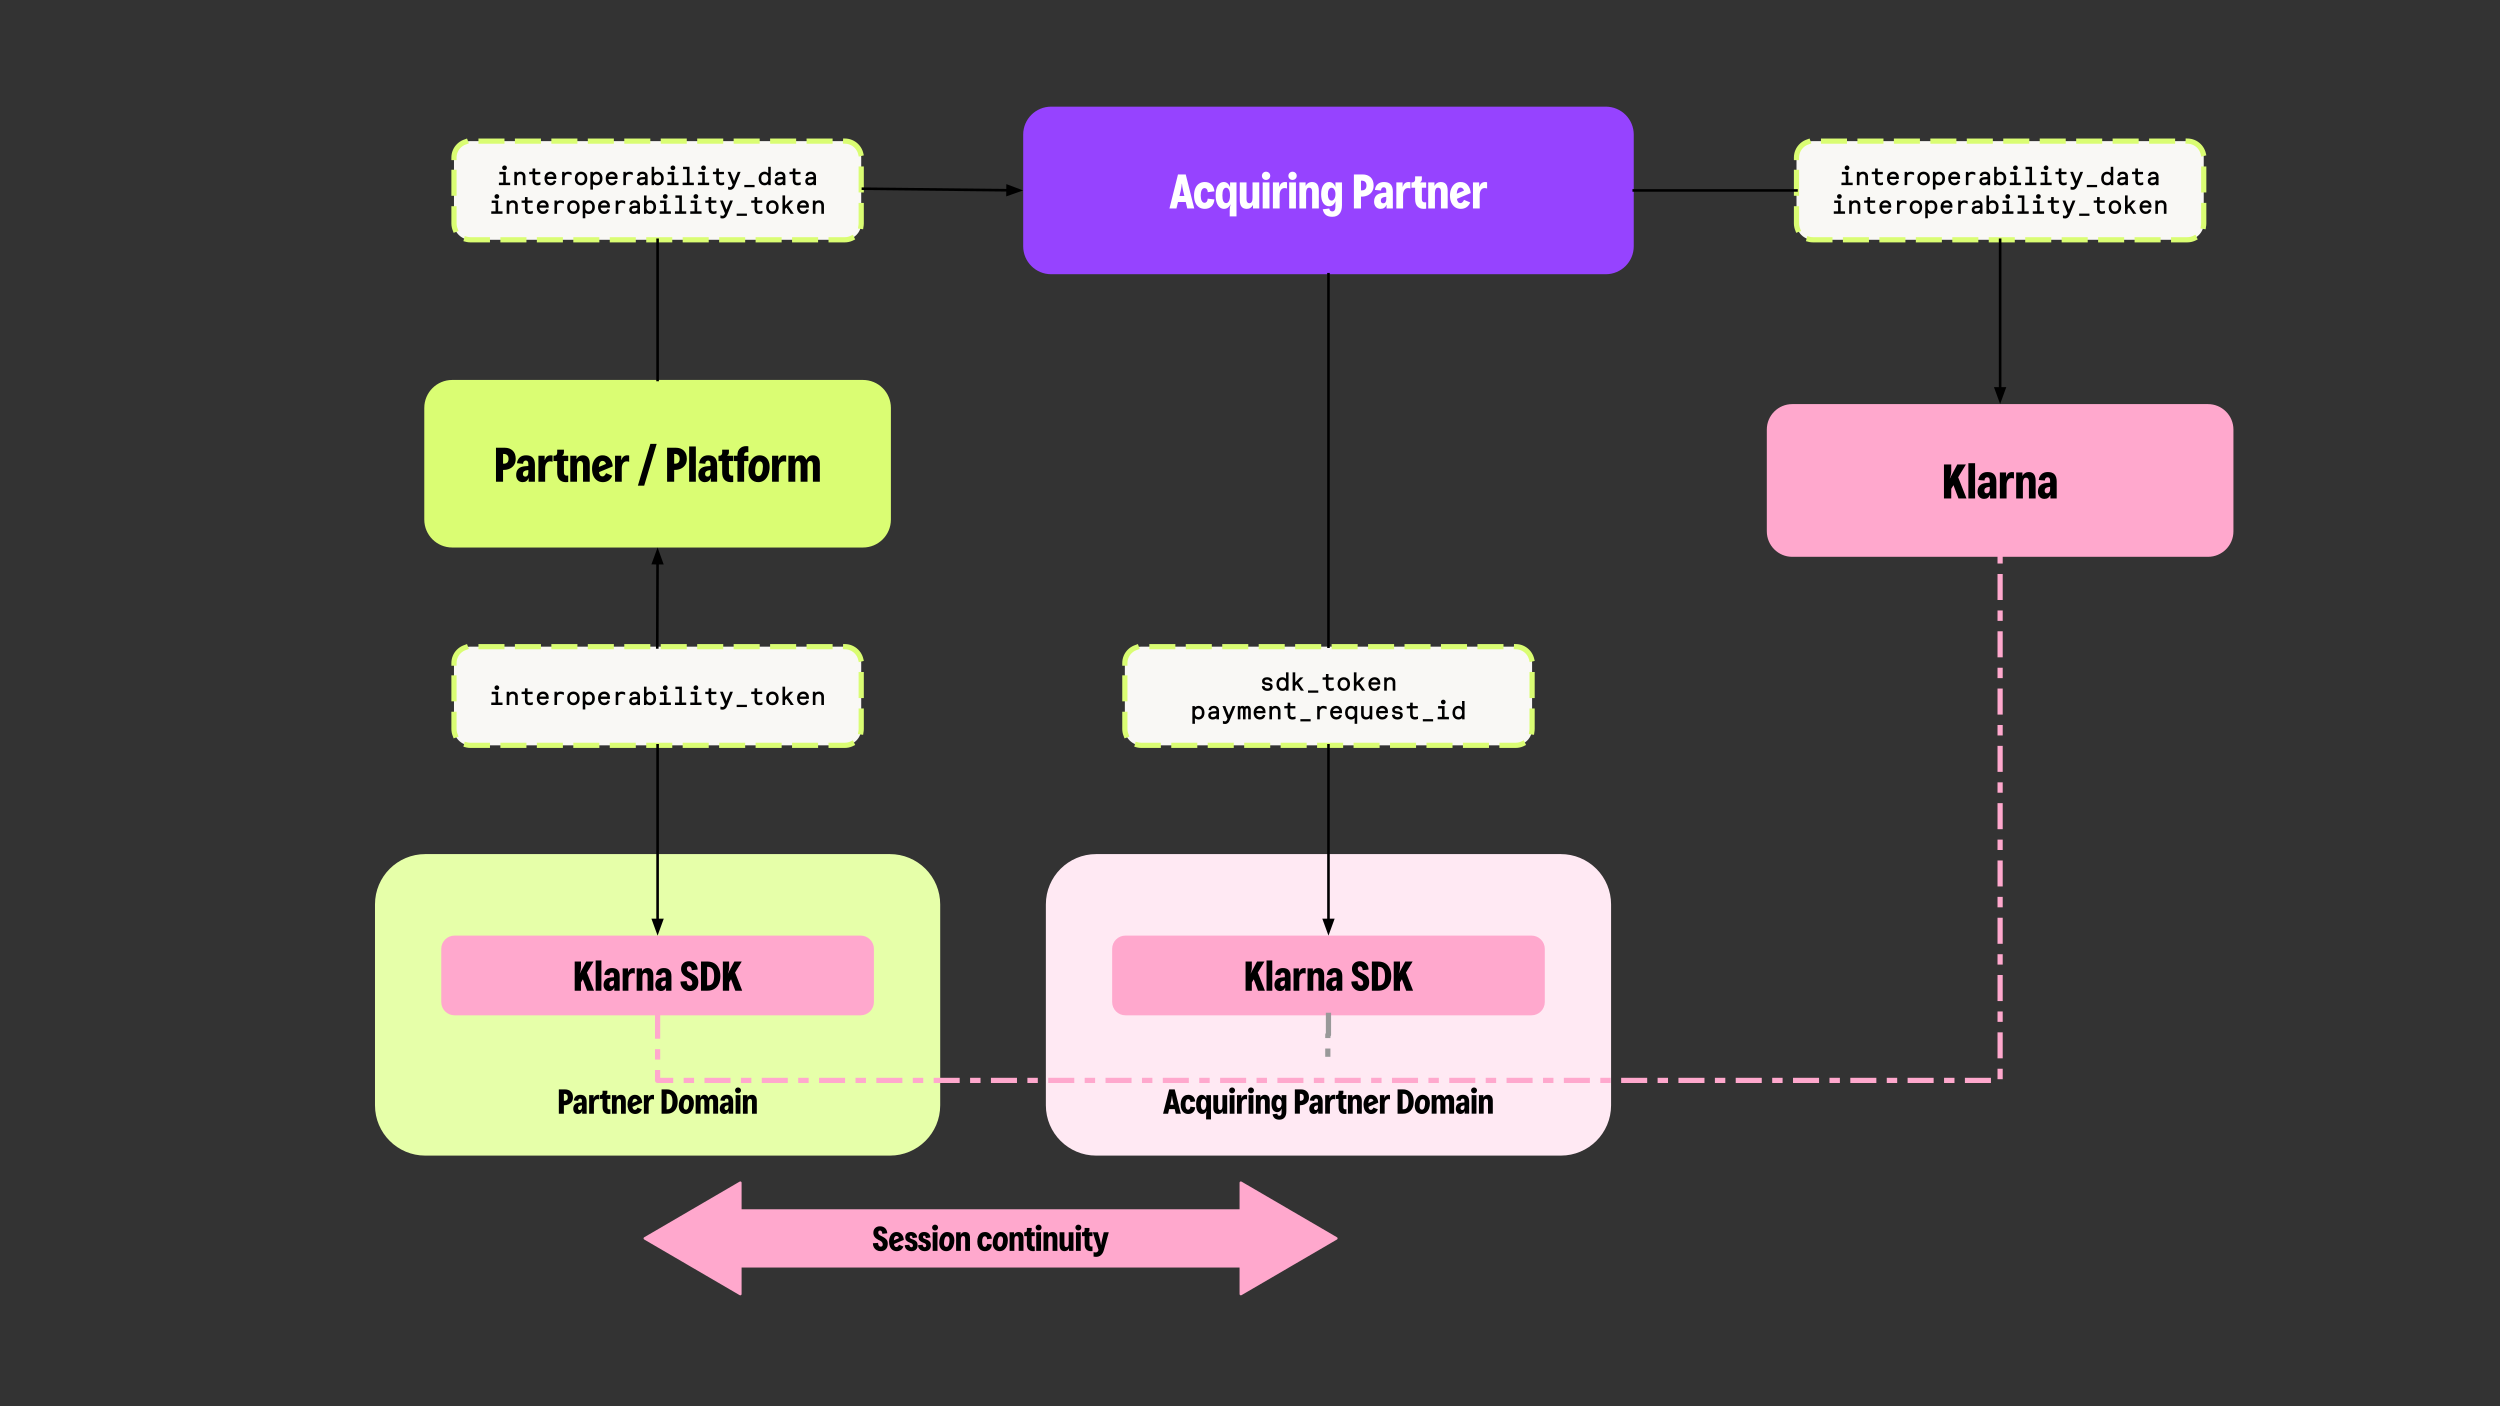 <svg version="1.1" viewBox="0.0 0.0 960.0 540.0" fill="none" stroke="none" stroke-linecap="square" stroke-miterlimit="10" xmlns:xlink="http://www.w3.org/1999/xlink" xmlns="http://www.w3.org/2000/svg"><rect x="0.0" y="0.0" width="960.0" height="540.0" fill="#333333" stroke="none"/><clipPath id="g2e41671ac3d_0_227.0"><path d="m0 0l960.0 0l0 540.0l-960.0 0l0 -540.0z" clip-rule="nonzero"/></clipPath><g clip-path="url(#g2e41671ac3d_0_227.0)"><path fill="#000000" fill-opacity="0.0" d="m0 0l960.0 0l0 540.0l-960.0 0z" fill-rule="evenodd"/><path fill="#e6ffa9" d="m143.997 347.269l0 0c0 -10.657 8.64 -19.297 19.297 -19.297l178.445 0c5.118 0 10.026 2.033 13.645 5.652c3.619 3.619 5.652 8.527 5.652 13.645l0 77.186c0 10.657 -8.64 19.297 -19.297 19.297l-178.445 0c-10.657 0 -19.297 -8.64 -19.297 -19.297z" fill-rule="evenodd"/><path fill="#000000" d="m214.593 427.662l0 -9.328l2.391 0q1.359 0 2.188 0.781q0.844 0.781 0.844 2.25q0 1.0 -0.453 1.688q-0.438 0.672 -1.203 1.016q-0.75 0.344 -1.641 0.344l-0.188 0l0 3.25l-1.938 0zm2.156 -4.953q0.609 0 0.938 -0.328q0.344 -0.328 0.344 -1.016q0 -0.672 -0.344 -1.0q-0.328 -0.328 -0.938 -0.328l-0.219 0l0 2.672l0.219 0zm6.121 -2.297q2.406 0 2.406 2.609l0 4.641l-1.719 0l0 -0.953l-0.062 0q-0.141 0.453 -0.562 0.766q-0.406 0.297 -1.016 0.297q-0.828 0 -1.312 -0.562q-0.469 -0.562 -0.469 -1.391q0 -1.094 0.594 -1.703q0.594 -0.609 1.812 -0.703l0.922 -0.062l0 -0.562q0 -0.516 -0.172 -0.719q-0.172 -0.219 -0.516 -0.219q-0.328 0 -0.531 0.234q-0.203 0.234 -0.219 0.656l-1.672 -0.156q0.094 -0.969 0.734 -1.562q0.656 -0.609 1.781 -0.609zm-0.219 5.844q0.391 0 0.594 -0.312q0.219 -0.312 0.219 -0.797l0 -0.688l-0.359 0.047q-1.141 0.125 -1.141 1.016q0 0.328 0.172 0.531q0.188 0.203 0.516 0.203zm3.588 1.406l0 -7.141l1.703 0l0 1.156l0.047 0q0.406 -1.266 1.625 -1.266q0.281 0 0.5 0.047l0 1.734q-0.312 -0.125 -0.688 -0.125q-0.625 0 -1.0 0.516q-0.359 0.516 -0.359 1.453l0 3.625l-1.828 0zm7.518 0.109q-1.125 0 -1.75 -0.672q-0.625 -0.688 -0.625 -2.016l0 -3.094l-1.016 0l0 -1.469l0.188 0q0.828 0 0.828 -0.828l0 -0.844l1.844 0l0 0.719q0 0.344 -0.125 0.547q-0.109 0.203 -0.328 0.344l0 0.062l1.625 0l0 1.469l-1.172 0l0 3.156q0 0.844 0.797 0.844q0.094 0 0.375 -0.031l0 1.766q-0.25 0.047 -0.641 0.047zm1.225 -0.109l0 -7.141l1.703 0l0 0.906l0.047 0q0.234 -0.453 0.656 -0.734q0.422 -0.281 1.016 -0.281q1.906 0 1.906 2.375l0 4.875l-1.844 0l0 -4.688q0 -0.484 -0.203 -0.75q-0.203 -0.266 -0.578 -0.266q-0.875 0 -0.875 1.484l0 4.219l-1.828 0zm8.831 -1.469q0.578 0 0.984 -0.891l1.688 0.703q-0.359 0.891 -1.031 1.328q-0.656 0.438 -1.531 0.438q-0.906 0 -1.578 -0.453q-0.672 -0.453 -1.031 -1.281q-0.359 -0.844 -0.359 -1.953q0 -1.031 0.359 -1.875q0.359 -0.844 1.0 -1.312q0.656 -0.484 1.531 -0.484q1.203 0 1.938 0.828q0.734 0.812 0.844 2.203l-3.781 1.578q0.094 0.594 0.328 0.891q0.234 0.281 0.641 0.281zm0 -4.266q-0.484 0 -0.719 0.438q-0.234 0.438 -0.297 1.25l1.969 -0.844q-0.094 -0.406 -0.344 -0.625q-0.234 -0.219 -0.609 -0.219zm3.444 5.734l0 -7.141l1.703 0l0 1.156l0.047 0q0.406 -1.266 1.625 -1.266q0.281 0 0.5 0.047l0 1.734q-0.312 -0.125 -0.688 -0.125q-0.625 0 -1.0 0.516q-0.359 0.516 -0.359 1.453l0 3.625l-1.828 0zm8.834 -9.328q1.25 0 2.172 0.547q0.938 0.547 1.453 1.594q0.516 1.047 0.516 2.516q0 1.484 -0.516 2.531q-0.516 1.047 -1.453 1.594q-0.922 0.547 -2.172 0.547l-2.047 0l0 -9.328l2.047 0zm0.219 7.625q0.969 0 1.438 -0.719q0.484 -0.719 0.484 -2.25q0 -1.516 -0.484 -2.234q-0.469 -0.719 -1.438 -0.719l-0.328 0l0 5.922l0.328 0zm7.06 1.812q-1.234 0 -1.984 -0.828q-0.75 -0.844 -0.75 -2.359q0 -1.141 0.375 -2.094q0.375 -0.953 1.062 -1.516q0.688 -0.562 1.641 -0.562q0.797 0 1.406 0.375q0.625 0.359 0.984 1.078q0.359 0.719 0.359 1.734q0 1.125 -0.375 2.078q-0.375 0.953 -1.078 1.531q-0.703 0.562 -1.641 0.562zm0.031 -1.656q0.625 0 0.922 -0.781q0.297 -0.797 0.297 -1.875q0 -0.641 -0.234 -1.016q-0.234 -0.375 -0.688 -0.375q-0.641 0 -0.938 0.781q-0.281 0.781 -0.281 1.875q0 0.672 0.219 1.031q0.234 0.359 0.703 0.359zm3.729 1.547l0 -7.141l1.75 0l0 1.047l0.062 0q0.203 -0.5 0.562 -0.828q0.359 -0.328 1.0 -0.328q0.625 0 0.984 0.359q0.375 0.344 0.531 0.859l0.047 0q0.219 -0.469 0.641 -0.844q0.422 -0.375 1.156 -0.375q0.891 0 1.391 0.562q0.5 0.562 0.5 1.703l0 4.984l-1.906 0l0 -4.578q0 -1.125 -0.734 -1.125q-0.359 0 -0.547 0.281q-0.188 0.281 -0.188 0.688l0 4.734l-1.891 0l0 -4.578q0 -1.125 -0.734 -1.125q-0.375 0 -0.562 0.328q-0.172 0.328 -0.172 0.891l0 4.484l-1.891 0zm11.998 -7.25q2.406 0 2.406 2.609l0 4.641l-1.719 0l0 -0.953l-0.062 0q-0.141 0.453 -0.562 0.766q-0.406 0.297 -1.016 0.297q-0.828 0 -1.312 -0.562q-0.469 -0.562 -0.469 -1.391q0 -1.094 0.594 -1.703q0.594 -0.609 1.812 -0.703l0.922 -0.062l0 -0.562q0 -0.516 -0.172 -0.719q-0.172 -0.219 -0.516 -0.219q-0.328 0 -0.531 0.234q-0.203 0.234 -0.219 0.656l-1.672 -0.156q0.094 -0.969 0.734 -1.562q0.656 -0.609 1.781 -0.609zm-0.219 5.844q0.391 0 0.594 -0.312q0.219 -0.312 0.219 -0.797l0 -0.688l-0.359 0.047q-1.141 0.125 -1.141 1.016q0 0.328 0.172 0.531q0.188 0.203 0.516 0.203zm4.494 -6.422q-0.484 0 -0.812 -0.328q-0.328 -0.328 -0.328 -0.797q0 -0.484 0.328 -0.797q0.328 -0.328 0.812 -0.328q0.484 0 0.812 0.328q0.328 0.312 0.328 0.797q0 0.469 -0.328 0.797q-0.328 0.328 -0.812 0.328zm0.922 7.828l-1.844 0l0 -7.141l1.844 0l0 7.141zm0.957 0l0 -7.141l1.703 0l0 0.906l0.047 0q0.234 -0.453 0.656 -0.734q0.422 -0.281 1.016 -0.281q1.906 0 1.906 2.375l0 4.875l-1.844 0l0 -4.688q0 -0.484 -0.203 -0.75q-0.203 -0.266 -0.578 -0.266q-0.875 0 -0.875 1.484l0 4.219l-1.828 0z" fill-rule="nonzero"/><path fill="#f9f8f5" d="m174.328 60.501l0 0c0 -3.488 2.827 -6.315 6.315 -6.315l143.748 0c1.675 0 3.281 0.665 4.465 1.85c1.184 1.184 1.85 2.791 1.85 4.465l0 25.26c0 3.488 -2.827 6.315 -6.315 6.315l-143.748 0c-3.488 0 -6.315 -2.827 -6.315 -6.315z" fill-rule="evenodd"/><path stroke="#dafd73" stroke-width="2.0" stroke-linejoin="round" stroke-linecap="butt" stroke-dasharray="8.0,6.0" d="m174.328 60.501l0 0c0 -3.488 2.827 -6.315 6.315 -6.315l143.748 0c1.675 0 3.281 0.665 4.465 1.85c1.184 1.184 1.85 2.791 1.85 4.465l0 25.26c0 3.488 -2.827 6.315 -6.315 6.315l-143.748 0c-3.488 0 -6.315 -2.827 -6.315 -6.315z" fill-rule="evenodd"/><path fill="#000000" d="m193.734 65.341q-0.375 0 -0.641 -0.25q-0.266 -0.266 -0.266 -0.656q0 -0.375 0.266 -0.625q0.266 -0.266 0.641 -0.266q0.375 0 0.641 0.266q0.266 0.25 0.266 0.625q0 0.391 -0.266 0.656q-0.266 0.25 -0.641 0.25zm0.5 0.656l0 4.156l1.672 0l0 0.938l-4.328 0l0 -0.938l1.656 0l0 -3.219l-1.484 0l0 -0.938l2.484 0zm3.269 5.094l0 -5.094l0.953 0l-0.047 0.531q-0.031 -0.062 0.422 -0.328q0.469 -0.281 1.047 -0.281q0.812 0 1.344 0.5q0.547 0.5 0.547 1.469l0 3.203l-1.0 0l0 -3.109q0 -0.547 -0.281 -0.844q-0.281 -0.297 -0.812 -0.297q-0.297 0 -0.578 0.172q-0.266 0.156 -0.438 0.453q-0.156 0.281 -0.156 0.672l0 2.953l-1.0 0zm8.863 0.078q-0.906 0 -1.391 -0.484q-0.469 -0.5 -0.469 -1.438l0 -2.359l-1.281 0l0 -0.891l0.875 0q0.234 0 0.328 -0.094q0.094 -0.094 0.094 -0.328l0 -0.891l1.0 0l0 0.844q0 0.484 -0.078 0.5l2.016 -0.031l0 0.891l-1.953 0l0 2.375q0 0.484 0.219 0.719q0.234 0.234 0.672 0.234q0.516 0 1.141 -0.25l0 0.969q-0.547 0.234 -1.172 0.234zm7.269 -2.422l-3.562 0q0.016 0.641 0.406 1.062q0.391 0.422 0.969 0.422q0.438 0 0.75 -0.203q0.312 -0.219 0.469 -0.688l0.906 0.172q-0.203 0.828 -0.766 1.25q-0.562 0.406 -1.359 0.406q-0.688 0 -1.234 -0.312q-0.547 -0.328 -0.844 -0.922q-0.297 -0.594 -0.297 -1.391q0 -0.797 0.297 -1.391q0.312 -0.594 0.859 -0.906q0.547 -0.328 1.219 -0.328q1.016 0 1.594 0.641q0.594 0.625 0.594 1.688l0 0.5zm-1.016 -0.875q-0.031 -0.422 -0.359 -0.719q-0.328 -0.312 -0.812 -0.312q-0.5 0 -0.875 0.312q-0.359 0.297 -0.422 0.719l2.469 0zm3.238 3.219l0 -5.094l0.938 0l-0.047 0.562q-0.016 -0.062 0.438 -0.344q0.453 -0.297 1.0 -0.297q0.734 0 1.297 0.312l0 1.016q-0.75 -0.406 -1.344 -0.406q-0.359 0 -0.656 0.172q-0.281 0.172 -0.469 0.516q-0.172 0.328 -0.172 0.797l0 2.766l-0.984 0zm7.269 0.078q-0.719 0 -1.266 -0.328q-0.547 -0.344 -0.844 -0.922q-0.281 -0.594 -0.281 -1.375q0 -0.781 0.281 -1.359q0.297 -0.594 0.844 -0.922q0.547 -0.344 1.266 -0.344q0.719 0 1.266 0.344q0.547 0.328 0.844 0.922q0.297 0.578 0.297 1.359q0 0.781 -0.297 1.375q-0.297 0.578 -0.844 0.922q-0.547 0.328 -1.266 0.328zm0 -0.938q0.406 0 0.719 -0.203q0.328 -0.203 0.5 -0.578q0.188 -0.391 0.188 -0.906q0 -0.516 -0.188 -0.891q-0.172 -0.391 -0.5 -0.594q-0.312 -0.203 -0.719 -0.203q-0.406 0 -0.734 0.203q-0.312 0.203 -0.5 0.594q-0.172 0.375 -0.172 0.891q0 0.516 0.172 0.906q0.188 0.375 0.5 0.578q0.328 0.203 0.734 0.203zm3.581 2.578l0 -6.812l0.953 0l0 0.422q-0.016 0.031 0.438 -0.234q0.469 -0.266 1.031 -0.266q0.625 0 1.125 0.328q0.516 0.312 0.812 0.906q0.297 0.578 0.297 1.391q0 0.812 -0.297 1.406q-0.297 0.578 -0.812 0.906q-0.516 0.312 -1.141 0.312q-0.547 0 -1.016 -0.234q-0.453 -0.234 -0.438 -0.297l0.047 2.172l-1.0 0zm2.328 -2.578q0.562 0 0.938 -0.422q0.391 -0.422 0.391 -1.266q0 -0.844 -0.391 -1.266q-0.375 -0.422 -0.938 -0.422q-0.594 0 -0.984 0.438q-0.391 0.422 -0.391 1.25q0 0.828 0.391 1.266q0.391 0.422 0.984 0.422zm8.113 -1.484l-3.562 0q0.016 0.641 0.406 1.062q0.391 0.422 0.969 0.422q0.438 0 0.75 -0.203q0.312 -0.219 0.469 -0.688l0.906 0.172q-0.203 0.828 -0.766 1.25q-0.562 0.406 -1.359 0.406q-0.688 0 -1.234 -0.312q-0.547 -0.328 -0.844 -0.922q-0.297 -0.594 -0.297 -1.391q0 -0.797 0.297 -1.391q0.312 -0.594 0.859 -0.906q0.547 -0.328 1.219 -0.328q1.016 0 1.594 0.641q0.594 0.625 0.594 1.688l0 0.5zm-1.016 -0.875q-0.031 -0.422 -0.359 -0.719q-0.328 -0.312 -0.812 -0.312q-0.5 0 -0.875 0.312q-0.359 0.297 -0.422 0.719l2.469 0zm3.238 3.219l0 -5.094l0.938 0l-0.047 0.562q-0.016 -0.062 0.438 -0.344q0.453 -0.297 1.0 -0.297q0.734 0 1.297 0.312l0 1.016q-0.75 -0.406 -1.344 -0.406q-0.359 0 -0.656 0.172q-0.281 0.172 -0.469 0.516q-0.172 0.328 -0.172 0.797l0 2.766l-0.984 0zm7.3 -5.172q1.0 0 1.5 0.5q0.516 0.5 0.516 1.406l0 3.266l-0.953 0l0 -0.375q0.031 -0.062 -0.406 0.203q-0.422 0.25 -1.094 0.25q-0.734 0 -1.203 -0.438q-0.469 -0.453 -0.469 -1.141q0 -0.703 0.469 -1.109q0.469 -0.406 1.344 -0.453l1.328 -0.078l0 -0.125q0 -0.453 -0.266 -0.734q-0.266 -0.281 -0.766 -0.281q-0.906 0 -1.062 0.797l-0.922 -0.078q0.109 -0.797 0.625 -1.203q0.531 -0.406 1.359 -0.406zm-0.297 4.328q0.266 0 0.578 -0.125q0.328 -0.125 0.531 -0.375q0.219 -0.25 0.219 -0.641l0 -0.266l-1.234 0.062q-0.922 0.047 -0.922 0.703q0 0.312 0.219 0.484q0.219 0.156 0.609 0.156zm6.253 0.922q-0.562 0 -1.031 -0.234q-0.453 -0.25 -0.453 -0.312l0.031 0.469l-0.953 0l0 -7.047l1.0 0l-0.047 2.453q-0.016 -0.047 0.438 -0.312q0.469 -0.266 1.031 -0.266q0.625 0 1.125 0.328q0.516 0.312 0.812 0.906q0.297 0.578 0.297 1.391q0 0.812 -0.297 1.406q-0.297 0.578 -0.812 0.906q-0.516 0.312 -1.141 0.312zm-0.078 -0.938q0.562 0 0.938 -0.422q0.391 -0.422 0.391 -1.266q0 -0.844 -0.391 -1.266q-0.375 -0.422 -0.938 -0.422q-0.594 0 -0.984 0.438q-0.391 0.422 -0.391 1.25q0 0.828 0.391 1.266q0.391 0.422 0.984 0.422zm5.847 -4.891q-0.375 0 -0.641 -0.25q-0.266 -0.266 -0.266 -0.656q0 -0.375 0.266 -0.625q0.266 -0.266 0.641 -0.266q0.375 0 0.641 0.266q0.266 0.25 0.266 0.625q0 0.391 -0.266 0.656q-0.266 0.25 -0.641 0.25zm0.5 0.656l0 4.156l1.672 0l0 0.938l-4.328 0l0 -0.938l1.656 0l0 -3.219l-1.484 0l0 -0.938l2.484 0zm5.878 -1.953l0 6.109l1.672 0l0 0.938l-4.328 0l0 -0.938l1.656 0l0 -5.188l-1.484 0l0 -0.922l2.484 0zm5.378 1.297q-0.375 0 -0.641 -0.25q-0.266 -0.266 -0.266 -0.656q0 -0.375 0.266 -0.625q0.266 -0.266 0.641 -0.266q0.375 0 0.641 0.266q0.266 0.25 0.266 0.625q0 0.391 -0.266 0.656q-0.266 0.25 -0.641 0.25zm0.5 0.656l0 4.156l1.672 0l0 0.938l-4.328 0l0 -0.938l1.656 0l0 -3.219l-1.484 0l0 -0.938l2.484 0zm6.253 5.172q-0.906 0 -1.391 -0.484q-0.469 -0.5 -0.469 -1.438l0 -2.359l-1.281 0l0 -0.891l0.875 0q0.234 0 0.328 -0.094q0.094 -0.094 0.094 -0.328l0 -0.891l1.0 0l0 0.844q0 0.484 -0.078 0.5l2.016 -0.031l0 0.891l-1.953 0l0 2.375q0 0.484 0.219 0.719q0.234 0.234 0.672 0.234q0.516 0 1.141 -0.25l0 0.969q-0.547 0.234 -1.172 0.234zm6.394 -5.172l1.078 0l-2.219 5.516q-0.219 0.609 -0.672 0.984q-0.453 0.391 -0.984 0.391q-0.484 0 -0.922 -0.125l0 -1.078q0.5 0.188 0.844 0.188q0.297 0 0.469 -0.203q0.188 -0.188 0.375 -0.594l0.062 -0.203l-1.922 -4.875l1.109 0l1.359 3.5l1.422 -3.5zm6.456 5.891l-3.938 0l0 -0.875l3.938 0l0 0.875zm3.8 -0.719q-0.625 0 -1.141 -0.312q-0.516 -0.328 -0.812 -0.906q-0.281 -0.594 -0.281 -1.406q0 -0.812 0.281 -1.391q0.297 -0.594 0.812 -0.906q0.516 -0.328 1.141 -0.328q0.562 0 1.016 0.266q0.469 0.25 0.453 0.297l-0.047 -2.438l0.984 0l0 7.047l-0.953 0l0.031 -0.469q0 0.062 -0.453 0.312q-0.453 0.234 -1.031 0.234zm0.078 -0.938q0.609 0 0.984 -0.422q0.391 -0.422 0.391 -1.266q0 -0.844 -0.391 -1.266q-0.375 -0.422 -0.984 -0.422q-0.562 0 -0.953 0.422q-0.375 0.422 -0.375 1.266q0 0.844 0.375 1.266q0.391 0.422 0.953 0.422zm5.941 -4.312q1.0 0 1.5 0.5q0.516 0.5 0.516 1.406l0 3.266l-0.953 0l0 -0.375q0.031 -0.062 -0.406 0.203q-0.422 0.25 -1.094 0.25q-0.734 0 -1.203 -0.438q-0.469 -0.453 -0.469 -1.141q0 -0.703 0.469 -1.109q0.469 -0.406 1.344 -0.453l1.328 -0.078l0 -0.125q0 -0.453 -0.266 -0.734q-0.266 -0.281 -0.766 -0.281q-0.906 0 -1.062 0.797l-0.922 -0.078q0.109 -0.797 0.625 -1.203q0.531 -0.406 1.359 -0.406zm-0.297 4.328q0.266 0 0.578 -0.125q0.328 -0.125 0.531 -0.375q0.219 -0.25 0.219 -0.641l0 -0.266l-1.234 0.062q-0.922 0.047 -0.922 0.703q0 0.312 0.219 0.484q0.219 0.156 0.609 0.156zm7.019 0.922q-0.906 0 -1.391 -0.484q-0.469 -0.5 -0.469 -1.438l0 -2.359l-1.281 0l0 -0.891l0.875 0q0.234 0 0.328 -0.094q0.094 -0.094 0.094 -0.328l0 -0.891l1.0 0l0 0.844q0 0.484 -0.078 0.5l2.016 -0.031l0 0.891l-1.953 0l0 2.375q0 0.484 0.219 0.719q0.234 0.234 0.672 0.234q0.516 0 1.141 -0.25l0 0.969q-0.547 0.234 -1.172 0.234zm5.034 -5.25q1.0 0 1.5 0.5q0.516 0.5 0.516 1.406l0 3.266l-0.953 0l0 -0.375q0.031 -0.062 -0.406 0.203q-0.422 0.25 -1.094 0.25q-0.734 0 -1.203 -0.438q-0.469 -0.453 -0.469 -1.141q0 -0.703 0.469 -1.109q0.469 -0.406 1.344 -0.453l1.328 -0.078l0 -0.125q0 -0.453 -0.266 -0.734q-0.266 -0.281 -0.766 -0.281q-0.906 0 -1.062 0.797l-0.922 -0.078q0.109 -0.797 0.625 -1.203q0.531 -0.406 1.359 -0.406zm-0.297 4.328q0.266 0 0.578 -0.125q0.328 -0.125 0.531 -0.375q0.219 -0.25 0.219 -0.641l0 -0.266l-1.234 0.062q-0.922 0.047 -0.922 0.703q0 0.312 0.219 0.484q0.219 0.156 0.609 0.156z" fill-rule="nonzero"/><path fill="#000000" d="m190.795 76.341q-0.375 0 -0.641 -0.25q-0.266 -0.266 -0.266 -0.656q0 -0.375 0.266 -0.625q0.266 -0.266 0.641 -0.266q0.375 0 0.641 0.266q0.266 0.25 0.266 0.625q0 0.391 -0.266 0.656q-0.266 0.25 -0.641 0.25zm0.5 0.656l0 4.156l1.672 0l0 0.938l-4.328 0l0 -0.938l1.656 0l0 -3.219l-1.484 0l0 -0.938l2.484 0zm3.269 5.094l0 -5.094l0.953 0l-0.047 0.531q-0.031 -0.062 0.422 -0.328q0.469 -0.281 1.047 -0.281q0.812 0 1.344 0.5q0.547 0.5 0.547 1.469l0 3.203l-1.0 0l0 -3.109q0 -0.547 -0.281 -0.844q-0.281 -0.297 -0.812 -0.297q-0.297 0 -0.578 0.172q-0.266 0.156 -0.438 0.453q-0.156 0.281 -0.156 0.672l0 2.953l-1.0 0zm8.863 0.078q-0.906 0 -1.391 -0.484q-0.469 -0.5 -0.469 -1.438l0 -2.359l-1.281 0l0 -0.891l0.875 0q0.234 0 0.328 -0.094q0.094 -0.094 0.094 -0.328l0 -0.891l1.0 0l0 0.844q0 0.484 -0.078 0.5l2.016 -0.031l0 0.891l-1.953 0l0 2.375q0 0.484 0.219 0.719q0.234 0.234 0.672 0.234q0.516 0 1.141 -0.25l0 0.969q-0.547 0.234 -1.172 0.234zm7.269 -2.422l-3.562 0q0.016 0.641 0.406 1.062q0.391 0.422 0.969 0.422q0.438 0 0.75 -0.203q0.312 -0.219 0.469 -0.688l0.906 0.172q-0.203 0.828 -0.766 1.25q-0.562 0.406 -1.359 0.406q-0.688 0 -1.234 -0.312q-0.547 -0.328 -0.844 -0.922q-0.297 -0.594 -0.297 -1.391q0 -0.797 0.297 -1.391q0.312 -0.594 0.859 -0.906q0.547 -0.328 1.219 -0.328q1.016 0 1.594 0.641q0.594 0.625 0.594 1.688l0 0.5zm-1.016 -0.875q-0.031 -0.422 -0.359 -0.719q-0.328 -0.312 -0.812 -0.312q-0.5 0 -0.875 0.312q-0.359 0.297 -0.422 0.719l2.469 0zm3.238 3.219l0 -5.094l0.938 0l-0.047 0.562q-0.016 -0.062 0.438 -0.344q0.453 -0.297 1.0 -0.297q0.734 0 1.297 0.312l0 1.016q-0.75 -0.406 -1.344 -0.406q-0.359 0 -0.656 0.172q-0.281 0.172 -0.469 0.516q-0.172 0.328 -0.172 0.797l0 2.766l-0.984 0zm7.269 0.078q-0.719 0 -1.266 -0.328q-0.547 -0.344 -0.844 -0.922q-0.281 -0.594 -0.281 -1.375q0 -0.781 0.281 -1.359q0.297 -0.594 0.844 -0.922q0.547 -0.344 1.266 -0.344q0.719 0 1.266 0.344q0.547 0.328 0.844 0.922q0.297 0.578 0.297 1.359q0 0.781 -0.297 1.375q-0.297 0.578 -0.844 0.922q-0.547 0.328 -1.266 0.328zm0 -0.938q0.406 0 0.719 -0.203q0.328 -0.203 0.5 -0.578q0.188 -0.391 0.188 -0.906q0 -0.516 -0.188 -0.891q-0.172 -0.391 -0.5 -0.594q-0.312 -0.203 -0.719 -0.203q-0.406 0 -0.734 0.203q-0.312 0.203 -0.5 0.594q-0.172 0.375 -0.172 0.891q0 0.516 0.172 0.906q0.188 0.375 0.5 0.578q0.328 0.203 0.734 0.203zm3.581 2.578l0 -6.812l0.953 0l0 0.422q-0.016 0.031 0.438 -0.234q0.469 -0.266 1.031 -0.266q0.625 0 1.125 0.328q0.516 0.312 0.812 0.906q0.297 0.578 0.297 1.391q0 0.812 -0.297 1.406q-0.297 0.578 -0.812 0.906q-0.516 0.312 -1.141 0.312q-0.547 0 -1.016 -0.234q-0.453 -0.234 -0.438 -0.297l0.047 2.172l-1.0 0zm2.328 -2.578q0.562 0 0.938 -0.422q0.391 -0.422 0.391 -1.266q0 -0.844 -0.391 -1.266q-0.375 -0.422 -0.938 -0.422q-0.594 0 -0.984 0.438q-0.391 0.422 -0.391 1.25q0 0.828 0.391 1.266q0.391 0.422 0.984 0.422zm8.113 -1.484l-3.562 0q0.016 0.641 0.406 1.062q0.391 0.422 0.969 0.422q0.438 0 0.75 -0.203q0.312 -0.219 0.469 -0.688l0.906 0.172q-0.203 0.828 -0.766 1.25q-0.562 0.406 -1.359 0.406q-0.688 0 -1.234 -0.312q-0.547 -0.328 -0.844 -0.922q-0.297 -0.594 -0.297 -1.391q0 -0.797 0.297 -1.391q0.312 -0.594 0.859 -0.906q0.547 -0.328 1.219 -0.328q1.016 0 1.594 0.641q0.594 0.625 0.594 1.688l0 0.5zm-1.016 -0.875q-0.031 -0.422 -0.359 -0.719q-0.328 -0.312 -0.812 -0.312q-0.5 0 -0.875 0.312q-0.359 0.297 -0.422 0.719l2.469 0zm3.238 3.219l0 -5.094l0.938 0l-0.047 0.562q-0.016 -0.062 0.438 -0.344q0.453 -0.297 1.0 -0.297q0.734 0 1.297 0.312l0 1.016q-0.75 -0.406 -1.344 -0.406q-0.359 0 -0.656 0.172q-0.281 0.172 -0.469 0.516q-0.172 0.328 -0.172 0.797l0 2.766l-0.984 0zm7.3 -5.172q1.0 0 1.5 0.5q0.516 0.5 0.516 1.406l0 3.266l-0.953 0l0 -0.375q0.031 -0.062 -0.406 0.203q-0.422 0.25 -1.094 0.25q-0.734 0 -1.203 -0.438q-0.469 -0.453 -0.469 -1.141q0 -0.703 0.469 -1.109q0.469 -0.406 1.344 -0.453l1.328 -0.078l0 -0.125q0 -0.453 -0.266 -0.734q-0.266 -0.281 -0.766 -0.281q-0.906 0 -1.062 0.797l-0.922 -0.078q0.109 -0.797 0.625 -1.203q0.531 -0.406 1.359 -0.406zm-0.297 4.328q0.266 0 0.578 -0.125q0.328 -0.125 0.531 -0.375q0.219 -0.25 0.219 -0.641l0 -0.266l-1.234 0.062q-0.922 0.047 -0.922 0.703q0 0.312 0.219 0.484q0.219 0.156 0.609 0.156zm6.253 0.922q-0.562 0 -1.031 -0.234q-0.453 -0.25 -0.453 -0.312l0.031 0.469l-0.953 0l0 -7.047l1.0 0l-0.047 2.453q-0.016 -0.047 0.438 -0.312q0.469 -0.266 1.031 -0.266q0.625 0 1.125 0.328q0.516 0.312 0.812 0.906q0.297 0.578 0.297 1.391q0 0.812 -0.297 1.406q-0.297 0.578 -0.812 0.906q-0.516 0.312 -1.141 0.312zm-0.078 -0.938q0.562 0 0.938 -0.422q0.391 -0.422 0.391 -1.266q0 -0.844 -0.391 -1.266q-0.375 -0.422 -0.938 -0.422q-0.594 0 -0.984 0.438q-0.391 0.422 -0.391 1.25q0 0.828 0.391 1.266q0.391 0.422 0.984 0.422zm5.847 -4.891q-0.375 0 -0.641 -0.25q-0.266 -0.266 -0.266 -0.656q0 -0.375 0.266 -0.625q0.266 -0.266 0.641 -0.266q0.375 0 0.641 0.266q0.266 0.25 0.266 0.625q0 0.391 -0.266 0.656q-0.266 0.25 -0.641 0.25zm0.5 0.656l0 4.156l1.672 0l0 0.938l-4.328 0l0 -0.938l1.656 0l0 -3.219l-1.484 0l0 -0.938l2.484 0zm5.878 -1.953l0 6.109l1.672 0l0 0.938l-4.328 0l0 -0.938l1.656 0l0 -5.188l-1.484 0l0 -0.922l2.484 0zm5.378 1.297q-0.375 0 -0.641 -0.25q-0.266 -0.266 -0.266 -0.656q0 -0.375 0.266 -0.625q0.266 -0.266 0.641 -0.266q0.375 0 0.641 0.266q0.266 0.25 0.266 0.625q0 0.391 -0.266 0.656q-0.266 0.25 -0.641 0.25zm0.5 0.656l0 4.156l1.672 0l0 0.938l-4.328 0l0 -0.938l1.656 0l0 -3.219l-1.484 0l0 -0.938l2.484 0zm6.253 5.172q-0.906 0 -1.391 -0.484q-0.469 -0.5 -0.469 -1.438l0 -2.359l-1.281 0l0 -0.891l0.875 0q0.234 0 0.328 -0.094q0.094 -0.094 0.094 -0.328l0 -0.891l1.0 0l0 0.844q0 0.484 -0.078 0.5l2.016 -0.031l0 0.891l-1.953 0l0 2.375q0 0.484 0.219 0.719q0.234 0.234 0.672 0.234q0.516 0 1.141 -0.25l0 0.969q-0.547 0.234 -1.172 0.234zm6.394 -5.172l1.078 0l-2.219 5.516q-0.219 0.609 -0.672 0.984q-0.453 0.391 -0.984 0.391q-0.484 0 -0.922 -0.125l0 -1.078q0.5 0.188 0.844 0.188q0.297 0 0.469 -0.203q0.188 -0.188 0.375 -0.594l0.062 -0.203l-1.922 -4.875l1.109 0l1.359 3.5l1.422 -3.5zm6.456 5.891l-3.938 0l0 -0.875l3.938 0l0 0.875zm4.784 -0.719q-0.906 0 -1.391 -0.484q-0.469 -0.5 -0.469 -1.438l0 -2.359l-1.281 0l0 -0.891l0.875 0q0.234 0 0.328 -0.094q0.094 -0.094 0.094 -0.328l0 -0.891l1.0 0l0 0.844q0 0.484 -0.078 0.5l2.016 -0.031l0 0.891l-1.953 0l0 2.375q0 0.484 0.219 0.719q0.234 0.234 0.672 0.234q0.516 0 1.141 -0.25l0 0.969q-0.547 0.234 -1.172 0.234zm5.003 0q-0.719 0 -1.266 -0.328q-0.547 -0.344 -0.844 -0.922q-0.281 -0.594 -0.281 -1.375q0 -0.781 0.281 -1.359q0.297 -0.594 0.844 -0.922q0.547 -0.344 1.266 -0.344q0.719 0 1.266 0.344q0.547 0.328 0.844 0.922q0.297 0.578 0.297 1.359q0 0.781 -0.297 1.375q-0.297 0.578 -0.844 0.922q-0.547 0.328 -1.266 0.328zm0 -0.938q0.406 0 0.719 -0.203q0.328 -0.203 0.5 -0.578q0.188 -0.391 0.188 -0.906q0 -0.516 -0.188 -0.891q-0.172 -0.391 -0.5 -0.594q-0.312 -0.203 -0.719 -0.203q-0.406 0 -0.734 0.203q-0.312 0.203 -0.5 0.594q-0.172 0.375 -0.172 0.891q0 0.516 0.172 0.906q0.188 0.375 0.5 0.578q0.328 0.203 0.734 0.203zm8.222 0.859l-1.203 0l-1.625 -2.391l-0.516 0.531l0 1.859l-1.0 0l0 -7.047l1.0 0l0 3.859l1.844 -1.906l1.281 0l-1.938 2.016l2.156 3.078zm5.8 -2.344l-3.562 0q0.016 0.641 0.406 1.062q0.391 0.422 0.969 0.422q0.438 0 0.75 -0.203q0.312 -0.219 0.469 -0.688l0.906 0.172q-0.203 0.828 -0.766 1.25q-0.562 0.406 -1.359 0.406q-0.688 0 -1.234 -0.312q-0.547 -0.328 -0.844 -0.922q-0.297 -0.594 -0.297 -1.391q0 -0.797 0.297 -1.391q0.312 -0.594 0.859 -0.906q0.547 -0.328 1.219 -0.328q1.016 0 1.594 0.641q0.594 0.625 0.594 1.688l0 0.5zm-1.016 -0.875q-0.031 -0.422 -0.359 -0.719q-0.328 -0.312 -0.812 -0.312q-0.5 0 -0.875 0.312q-0.359 0.297 -0.422 0.719l2.469 0zm2.519 3.219l0 -5.094l0.953 0l-0.047 0.531q-0.031 -0.062 0.422 -0.328q0.469 -0.281 1.047 -0.281q0.812 0 1.344 0.5q0.547 0.5 0.547 1.469l0 3.203l-1.0 0l0 -3.109q0 -0.547 -0.281 -0.844q-0.281 -0.297 -0.812 -0.297q-0.297 0 -0.578 0.172q-0.266 0.156 -0.438 0.453q-0.156 0.281 -0.156 0.672l0 2.953l-1.0 0z" fill-rule="nonzero"/><path fill="#f9f8f5" d="m689.858 60.499l0 0c0 -3.488 2.827 -6.315 6.315 -6.315l143.748 0c1.675 0 3.281 0.665 4.465 1.85c1.184 1.184 1.85 2.791 1.85 4.465l0 25.26c0 3.488 -2.827 6.315 -6.315 6.315l-143.748 0c-3.488 0 -6.315 -2.827 -6.315 -6.315z" fill-rule="evenodd"/><path stroke="#dafd73" stroke-width="2.0" stroke-linejoin="round" stroke-linecap="butt" stroke-dasharray="8.0,6.0" d="m689.858 60.499l0 0c0 -3.488 2.827 -6.315 6.315 -6.315l143.748 0c1.675 0 3.281 0.665 4.465 1.85c1.184 1.184 1.85 2.791 1.85 4.465l0 25.26c0 3.488 -2.827 6.315 -6.315 6.315l-143.748 0c-3.488 0 -6.315 -2.827 -6.315 -6.315z" fill-rule="evenodd"/><path fill="#000000" d="m709.264 65.339q-0.375 0 -0.641 -0.25q-0.266 -0.266 -0.266 -0.656q0 -0.375 0.266 -0.625q0.266 -0.266 0.641 -0.266q0.375 0 0.641 0.266q0.266 0.25 0.266 0.625q0 0.391 -0.266 0.656q-0.266 0.25 -0.641 0.25zm0.5 0.656l0 4.156l1.672 0l0 0.938l-4.328 0l0 -0.938l1.656 0l0 -3.219l-1.484 0l0 -0.938l2.484 0zm3.269 5.094l0 -5.094l0.953 0l-0.047 0.531q-0.031 -0.062 0.422 -0.328q0.469 -0.281 1.047 -0.281q0.812 0 1.344 0.5q0.547 0.5 0.547 1.469l0 3.203l-1.0 0l0 -3.109q0 -0.547 -0.281 -0.844q-0.281 -0.297 -0.812 -0.297q-0.297 0 -0.578 0.172q-0.266 0.156 -0.438 0.453q-0.156 0.281 -0.156 0.672l0 2.953l-1.0 0zm8.862 0.078q-0.906 0 -1.391 -0.484q-0.469 -0.5 -0.469 -1.438l0 -2.359l-1.281 0l0 -0.891l0.875 0q0.234 0 0.328 -0.094q0.094 -0.094 0.094 -0.328l0 -0.891l1.0 0l0 0.844q0 0.484 -0.078 0.5l2.016 -0.031l0 0.891l-1.953 0l0 2.375q0 0.484 0.219 0.719q0.234 0.234 0.672 0.234q0.516 0 1.141 -0.25l0 0.969q-0.547 0.234 -1.172 0.234zm7.269 -2.422l-3.562 0q0.016 0.641 0.406 1.062q0.391 0.422 0.969 0.422q0.438 0 0.75 -0.203q0.312 -0.219 0.469 -0.688l0.906 0.172q-0.203 0.828 -0.766 1.25q-0.562 0.406 -1.359 0.406q-0.688 0 -1.234 -0.312q-0.547 -0.328 -0.844 -0.922q-0.297 -0.594 -0.297 -1.391q0 -0.797 0.297 -1.391q0.312 -0.594 0.859 -0.906q0.547 -0.328 1.219 -0.328q1.016 0 1.594 0.641q0.594 0.625 0.594 1.688l0 0.5zm-1.016 -0.875q-0.031 -0.422 -0.359 -0.719q-0.328 -0.312 -0.812 -0.312q-0.5 0 -0.875 0.312q-0.359 0.297 -0.422 0.719l2.469 0zm3.237 3.219l0 -5.094l0.938 0l-0.047 0.562q-0.016 -0.062 0.438 -0.344q0.453 -0.297 1.0 -0.297q0.734 0 1.297 0.312l0 1.016q-0.75 -0.406 -1.344 -0.406q-0.359 0 -0.656 0.172q-0.281 0.172 -0.469 0.516q-0.172 0.328 -0.172 0.797l0 2.766l-0.984 0zm7.269 0.078q-0.719 0 -1.266 -0.328q-0.547 -0.344 -0.844 -0.922q-0.281 -0.594 -0.281 -1.375q0 -0.781 0.281 -1.359q0.297 -0.594 0.844 -0.922q0.547 -0.344 1.266 -0.344q0.719 0 1.266 0.344q0.547 0.328 0.844 0.922q0.297 0.578 0.297 1.359q0 0.781 -0.297 1.375q-0.297 0.578 -0.844 0.922q-0.547 0.328 -1.266 0.328zm0 -0.938q0.406 0 0.719 -0.203q0.328 -0.203 0.5 -0.578q0.188 -0.391 0.188 -0.906q0 -0.516 -0.188 -0.891q-0.172 -0.391 -0.5 -0.594q-0.312 -0.203 -0.719 -0.203q-0.406 0 -0.734 0.203q-0.312 0.203 -0.5 0.594q-0.172 0.375 -0.172 0.891q0 0.516 0.172 0.906q0.188 0.375 0.5 0.578q0.328 0.203 0.734 0.203zm3.581 2.578l0 -6.812l0.953 0l0 0.422q-0.016 0.031 0.438 -0.234q0.469 -0.266 1.031 -0.266q0.625 0 1.125 0.328q0.516 0.312 0.812 0.906q0.297 0.578 0.297 1.391q0 0.812 -0.297 1.406q-0.297 0.578 -0.812 0.906q-0.516 0.312 -1.141 0.312q-0.547 0 -1.016 -0.234q-0.453 -0.234 -0.438 -0.297l0.047 2.172l-1.0 0zm2.328 -2.578q0.562 0 0.938 -0.422q0.391 -0.422 0.391 -1.266q0 -0.844 -0.391 -1.266q-0.375 -0.422 -0.938 -0.422q-0.594 0 -0.984 0.438q-0.391 0.422 -0.391 1.25q0 0.828 0.391 1.266q0.391 0.422 0.984 0.422zm8.113 -1.484l-3.562 0q0.016 0.641 0.406 1.062q0.391 0.422 0.969 0.422q0.438 0 0.75 -0.203q0.312 -0.219 0.469 -0.688l0.906 0.172q-0.203 0.828 -0.766 1.25q-0.562 0.406 -1.359 0.406q-0.688 0 -1.234 -0.312q-0.547 -0.328 -0.844 -0.922q-0.297 -0.594 -0.297 -1.391q0 -0.797 0.297 -1.391q0.312 -0.594 0.859 -0.906q0.547 -0.328 1.219 -0.328q1.016 0 1.594 0.641q0.594 0.625 0.594 1.688l0 0.5zm-1.016 -0.875q-0.031 -0.422 -0.359 -0.719q-0.328 -0.312 -0.812 -0.312q-0.5 0 -0.875 0.312q-0.359 0.297 -0.422 0.719l2.469 0zm3.237 3.219l0 -5.094l0.938 0l-0.047 0.562q-0.016 -0.062 0.438 -0.344q0.453 -0.297 1.0 -0.297q0.734 0 1.297 0.312l0 1.016q-0.75 -0.406 -1.344 -0.406q-0.359 0 -0.656 0.172q-0.281 0.172 -0.469 0.516q-0.172 0.328 -0.172 0.797l0 2.766l-0.984 0zm7.3 -5.172q1.0 0 1.5 0.5q0.516 0.5 0.516 1.406l0 3.266l-0.953 0l0 -0.375q0.031 -0.062 -0.406 0.203q-0.422 0.25 -1.094 0.25q-0.734 0 -1.203 -0.438q-0.469 -0.453 -0.469 -1.141q0 -0.703 0.469 -1.109q0.469 -0.406 1.344 -0.453l1.328 -0.078l0 -0.125q0 -0.453 -0.266 -0.734q-0.266 -0.281 -0.766 -0.281q-0.906 0 -1.062 0.797l-0.922 -0.078q0.109 -0.797 0.625 -1.203q0.531 -0.406 1.359 -0.406zm-0.297 4.328q0.266 0 0.578 -0.125q0.328 -0.125 0.531 -0.375q0.219 -0.25 0.219 -0.641l0 -0.266l-1.234 0.062q-0.922 0.047 -0.922 0.703q0 0.312 0.219 0.484q0.219 0.156 0.609 0.156zm6.253 0.922q-0.562 0 -1.031 -0.234q-0.453 -0.25 -0.453 -0.312l0.031 0.469l-0.953 0l0 -7.047l1.0 0l-0.047 2.453q-0.016 -0.047 0.438 -0.312q0.469 -0.266 1.031 -0.266q0.625 0 1.125 0.328q0.516 0.312 0.812 0.906q0.297 0.578 0.297 1.391q0 0.812 -0.297 1.406q-0.297 0.578 -0.812 0.906q-0.516 0.312 -1.141 0.312zm-0.078 -0.938q0.562 0 0.938 -0.422q0.391 -0.422 0.391 -1.266q0 -0.844 -0.391 -1.266q-0.375 -0.422 -0.938 -0.422q-0.594 0 -0.984 0.438q-0.391 0.422 -0.391 1.25q0 0.828 0.391 1.266q0.391 0.422 0.984 0.422zm5.847 -4.891q-0.375 0 -0.641 -0.25q-0.266 -0.266 -0.266 -0.656q0 -0.375 0.266 -0.625q0.266 -0.266 0.641 -0.266q0.375 0 0.641 0.266q0.266 0.25 0.266 0.625q0 0.391 -0.266 0.656q-0.266 0.25 -0.641 0.25zm0.5 0.656l0 4.156l1.672 0l0 0.938l-4.328 0l0 -0.938l1.656 0l0 -3.219l-1.484 0l0 -0.938l2.484 0zm5.878 -1.953l0 6.109l1.672 0l0 0.938l-4.328 0l0 -0.938l1.656 0l0 -5.188l-1.484 0l0 -0.922l2.484 0zm5.378 1.297q-0.375 0 -0.641 -0.25q-0.266 -0.266 -0.266 -0.656q0 -0.375 0.266 -0.625q0.266 -0.266 0.641 -0.266q0.375 0 0.641 0.266q0.266 0.25 0.266 0.625q0 0.391 -0.266 0.656q-0.266 0.25 -0.641 0.25zm0.5 0.656l0 4.156l1.672 0l0 0.938l-4.328 0l0 -0.938l1.656 0l0 -3.219l-1.484 0l0 -0.938l2.484 0zm6.253 5.172q-0.906 0 -1.391 -0.484q-0.469 -0.5 -0.469 -1.438l0 -2.359l-1.281 0l0 -0.891l0.875 0q0.234 0 0.328 -0.094q0.094 -0.094 0.094 -0.328l0 -0.891l1.0 0l0 0.844q0 0.484 -0.078 0.5l2.016 -0.031l0 0.891l-1.953 0l0 2.375q0 0.484 0.219 0.719q0.234 0.234 0.672 0.234q0.516 0 1.141 -0.25l0 0.969q-0.547 0.234 -1.172 0.234zm6.394 -5.172l1.078 0l-2.219 5.516q-0.219 0.609 -0.672 0.984q-0.453 0.391 -0.984 0.391q-0.484 0 -0.922 -0.125l0 -1.078q0.5 0.188 0.844 0.188q0.297 0 0.469 -0.203q0.188 -0.188 0.375 -0.594l0.062 -0.203l-1.922 -4.875l1.109 0l1.359 3.5l1.422 -3.5zm6.456 5.891l-3.938 0l0 -0.875l3.938 0l0 0.875zm3.8 -0.719q-0.625 0 -1.141 -0.312q-0.516 -0.328 -0.812 -0.906q-0.281 -0.594 -0.281 -1.406q0 -0.812 0.281 -1.391q0.297 -0.594 0.812 -0.906q0.516 -0.328 1.141 -0.328q0.562 0 1.016 0.266q0.469 0.25 0.453 0.297l-0.047 -2.438l0.984 0l0 7.047l-0.953 0l0.031 -0.469q0 0.062 -0.453 0.312q-0.453 0.234 -1.031 0.234zm0.078 -0.938q0.609 0 0.984 -0.422q0.391 -0.422 0.391 -1.266q0 -0.844 -0.391 -1.266q-0.375 -0.422 -0.984 -0.422q-0.562 0 -0.953 0.422q-0.375 0.422 -0.375 1.266q0 0.844 0.375 1.266q0.391 0.422 0.953 0.422zm5.941 -4.312q1.0 0 1.5 0.5q0.516 0.5 0.516 1.406l0 3.266l-0.953 0l0 -0.375q0.031 -0.062 -0.406 0.203q-0.422 0.25 -1.094 0.25q-0.734 0 -1.203 -0.438q-0.469 -0.453 -0.469 -1.141q0 -0.703 0.469 -1.109q0.469 -0.406 1.344 -0.453l1.328 -0.078l0 -0.125q0 -0.453 -0.266 -0.734q-0.266 -0.281 -0.766 -0.281q-0.906 0 -1.062 0.797l-0.922 -0.078q0.109 -0.797 0.625 -1.203q0.531 -0.406 1.359 -0.406zm-0.297 4.328q0.266 0 0.578 -0.125q0.328 -0.125 0.531 -0.375q0.219 -0.25 0.219 -0.641l0 -0.266l-1.234 0.062q-0.922 0.047 -0.922 0.703q0 0.312 0.219 0.484q0.219 0.156 0.609 0.156zm7.019 0.922q-0.906 0 -1.391 -0.484q-0.469 -0.5 -0.469 -1.438l0 -2.359l-1.281 0l0 -0.891l0.875 0q0.234 0 0.328 -0.094q0.094 -0.094 0.094 -0.328l0 -0.891l1.0 0l0 0.844q0 0.484 -0.078 0.5l2.016 -0.031l0 0.891l-1.953 0l0 2.375q0 0.484 0.219 0.719q0.234 0.234 0.672 0.234q0.516 0 1.141 -0.25l0 0.969q-0.547 0.234 -1.172 0.234zm5.034 -5.25q1.0 0 1.5 0.5q0.516 0.5 0.516 1.406l0 3.266l-0.953 0l0 -0.375q0.031 -0.062 -0.406 0.203q-0.422 0.25 -1.094 0.25q-0.734 0 -1.203 -0.438q-0.469 -0.453 -0.469 -1.141q0 -0.703 0.469 -1.109q0.469 -0.406 1.344 -0.453l1.328 -0.078l0 -0.125q0 -0.453 -0.266 -0.734q-0.266 -0.281 -0.766 -0.281q-0.906 0 -1.062 0.797l-0.922 -0.078q0.109 -0.797 0.625 -1.203q0.531 -0.406 1.359 -0.406zm-0.297 4.328q0.266 0 0.578 -0.125q0.328 -0.125 0.531 -0.375q0.219 -0.25 0.219 -0.641l0 -0.266l-1.234 0.062q-0.922 0.047 -0.922 0.703q0 0.312 0.219 0.484q0.219 0.156 0.609 0.156z" fill-rule="nonzero"/><path fill="#000000" d="m706.325 76.339q-0.375 0 -0.641 -0.25q-0.266 -0.266 -0.266 -0.656q0 -0.375 0.266 -0.625q0.266 -0.266 0.641 -0.266q0.375 0 0.641 0.266q0.266 0.25 0.266 0.625q0 0.391 -0.266 0.656q-0.266 0.25 -0.641 0.25zm0.5 0.656l0 4.156l1.672 0l0 0.938l-4.328 0l0 -0.938l1.656 0l0 -3.219l-1.484 0l0 -0.938l2.484 0zm3.269 5.094l0 -5.094l0.953 0l-0.047 0.531q-0.031 -0.062 0.422 -0.328q0.469 -0.281 1.047 -0.281q0.812 0 1.344 0.5q0.547 0.5 0.547 1.469l0 3.203l-1.0 0l0 -3.109q0 -0.547 -0.281 -0.844q-0.281 -0.297 -0.812 -0.297q-0.297 0 -0.578 0.172q-0.266 0.156 -0.438 0.453q-0.156 0.281 -0.156 0.672l0 2.953l-1.0 0zm8.862 0.078q-0.906 0 -1.391 -0.484q-0.469 -0.5 -0.469 -1.438l0 -2.359l-1.281 0l0 -0.891l0.875 0q0.234 0 0.328 -0.094q0.094 -0.094 0.094 -0.328l0 -0.891l1.0 0l0 0.844q0 0.484 -0.078 0.5l2.016 -0.031l0 0.891l-1.953 0l0 2.375q0 0.484 0.219 0.719q0.234 0.234 0.672 0.234q0.516 0 1.141 -0.25l0 0.969q-0.547 0.234 -1.172 0.234zm7.269 -2.422l-3.562 0q0.016 0.641 0.406 1.062q0.391 0.422 0.969 0.422q0.438 0 0.75 -0.203q0.312 -0.219 0.469 -0.688l0.906 0.172q-0.203 0.828 -0.766 1.25q-0.562 0.406 -1.359 0.406q-0.688 0 -1.234 -0.312q-0.547 -0.328 -0.844 -0.922q-0.297 -0.594 -0.297 -1.391q0 -0.797 0.297 -1.391q0.312 -0.594 0.859 -0.906q0.547 -0.328 1.219 -0.328q1.016 0 1.594 0.641q0.594 0.625 0.594 1.688l0 0.5zm-1.016 -0.875q-0.031 -0.422 -0.359 -0.719q-0.328 -0.312 -0.812 -0.312q-0.5 0 -0.875 0.312q-0.359 0.297 -0.422 0.719l2.469 0zm3.237 3.219l0 -5.094l0.938 0l-0.047 0.562q-0.016 -0.062 0.438 -0.344q0.453 -0.297 1.0 -0.297q0.734 0 1.297 0.312l0 1.016q-0.75 -0.406 -1.344 -0.406q-0.359 0 -0.656 0.172q-0.281 0.172 -0.469 0.516q-0.172 0.328 -0.172 0.797l0 2.766l-0.984 0zm7.269 0.078q-0.719 0 -1.266 -0.328q-0.547 -0.344 -0.844 -0.922q-0.281 -0.594 -0.281 -1.375q0 -0.781 0.281 -1.359q0.297 -0.594 0.844 -0.922q0.547 -0.344 1.266 -0.344q0.719 0 1.266 0.344q0.547 0.328 0.844 0.922q0.297 0.578 0.297 1.359q0 0.781 -0.297 1.375q-0.297 0.578 -0.844 0.922q-0.547 0.328 -1.266 0.328zm0 -0.938q0.406 0 0.719 -0.203q0.328 -0.203 0.5 -0.578q0.188 -0.391 0.188 -0.906q0 -0.516 -0.188 -0.891q-0.172 -0.391 -0.5 -0.594q-0.312 -0.203 -0.719 -0.203q-0.406 0 -0.734 0.203q-0.312 0.203 -0.5 0.594q-0.172 0.375 -0.172 0.891q0 0.516 0.172 0.906q0.188 0.375 0.5 0.578q0.328 0.203 0.734 0.203zm3.581 2.578l0 -6.812l0.953 0l0 0.422q-0.016 0.031 0.438 -0.234q0.469 -0.266 1.031 -0.266q0.625 0 1.125 0.328q0.516 0.312 0.812 0.906q0.297 0.578 0.297 1.391q0 0.812 -0.297 1.406q-0.297 0.578 -0.812 0.906q-0.516 0.312 -1.141 0.312q-0.547 0 -1.016 -0.234q-0.453 -0.234 -0.438 -0.297l0.047 2.172l-1.0 0zm2.328 -2.578q0.562 0 0.938 -0.422q0.391 -0.422 0.391 -1.266q0 -0.844 -0.391 -1.266q-0.375 -0.422 -0.938 -0.422q-0.594 0 -0.984 0.438q-0.391 0.422 -0.391 1.25q0 0.828 0.391 1.266q0.391 0.422 0.984 0.422zm8.112 -1.484l-3.562 0q0.016 0.641 0.406 1.062q0.391 0.422 0.969 0.422q0.438 0 0.75 -0.203q0.312 -0.219 0.469 -0.688l0.906 0.172q-0.203 0.828 -0.766 1.25q-0.562 0.406 -1.359 0.406q-0.688 0 -1.234 -0.312q-0.547 -0.328 -0.844 -0.922q-0.297 -0.594 -0.297 -1.391q0 -0.797 0.297 -1.391q0.312 -0.594 0.859 -0.906q0.547 -0.328 1.219 -0.328q1.016 0 1.594 0.641q0.594 0.625 0.594 1.688l0 0.5zm-1.016 -0.875q-0.031 -0.422 -0.359 -0.719q-0.328 -0.312 -0.812 -0.312q-0.5 0 -0.875 0.312q-0.359 0.297 -0.422 0.719l2.469 0zm3.237 3.219l0 -5.094l0.938 0l-0.047 0.562q-0.016 -0.062 0.438 -0.344q0.453 -0.297 1.0 -0.297q0.734 0 1.297 0.312l0 1.016q-0.75 -0.406 -1.344 -0.406q-0.359 0 -0.656 0.172q-0.281 0.172 -0.469 0.516q-0.172 0.328 -0.172 0.797l0 2.766l-0.984 0zm7.3 -5.172q1.0 0 1.5 0.5q0.516 0.5 0.516 1.406l0 3.266l-0.953 0l0 -0.375q0.031 -0.062 -0.406 0.203q-0.422 0.25 -1.094 0.25q-0.734 0 -1.203 -0.438q-0.469 -0.453 -0.469 -1.141q0 -0.703 0.469 -1.109q0.469 -0.406 1.344 -0.453l1.328 -0.078l0 -0.125q0 -0.453 -0.266 -0.734q-0.266 -0.281 -0.766 -0.281q-0.906 0 -1.062 0.797l-0.922 -0.078q0.109 -0.797 0.625 -1.203q0.531 -0.406 1.359 -0.406zm-0.297 4.328q0.266 0 0.578 -0.125q0.328 -0.125 0.531 -0.375q0.219 -0.25 0.219 -0.641l0 -0.266l-1.234 0.062q-0.922 0.047 -0.922 0.703q0 0.312 0.219 0.484q0.219 0.156 0.609 0.156zm6.253 0.922q-0.562 0 -1.031 -0.234q-0.453 -0.25 -0.453 -0.312l0.031 0.469l-0.953 0l0 -7.047l1.0 0l-0.047 2.453q-0.016 -0.047 0.438 -0.312q0.469 -0.266 1.031 -0.266q0.625 0 1.125 0.328q0.516 0.312 0.812 0.906q0.297 0.578 0.297 1.391q0 0.812 -0.297 1.406q-0.297 0.578 -0.812 0.906q-0.516 0.312 -1.141 0.312zm-0.078 -0.938q0.562 0 0.938 -0.422q0.391 -0.422 0.391 -1.266q0 -0.844 -0.391 -1.266q-0.375 -0.422 -0.938 -0.422q-0.594 0 -0.984 0.438q-0.391 0.422 -0.391 1.25q0 0.828 0.391 1.266q0.391 0.422 0.984 0.422zm5.847 -4.891q-0.375 0 -0.641 -0.25q-0.266 -0.266 -0.266 -0.656q0 -0.375 0.266 -0.625q0.266 -0.266 0.641 -0.266q0.375 0 0.641 0.266q0.266 0.25 0.266 0.625q0 0.391 -0.266 0.656q-0.266 0.25 -0.641 0.25zm0.5 0.656l0 4.156l1.672 0l0 0.938l-4.328 0l0 -0.938l1.656 0l0 -3.219l-1.484 0l0 -0.938l2.484 0zm5.878 -1.953l0 6.109l1.672 0l0 0.938l-4.328 0l0 -0.938l1.656 0l0 -5.188l-1.484 0l0 -0.922l2.484 0zm5.378 1.297q-0.375 0 -0.641 -0.25q-0.266 -0.266 -0.266 -0.656q0 -0.375 0.266 -0.625q0.266 -0.266 0.641 -0.266q0.375 0 0.641 0.266q0.266 0.25 0.266 0.625q0 0.391 -0.266 0.656q-0.266 0.25 -0.641 0.25zm0.5 0.656l0 4.156l1.672 0l0 0.938l-4.328 0l0 -0.938l1.656 0l0 -3.219l-1.484 0l0 -0.938l2.484 0zm6.253 5.172q-0.906 0 -1.391 -0.484q-0.469 -0.5 -0.469 -1.438l0 -2.359l-1.281 0l0 -0.891l0.875 0q0.234 0 0.328 -0.094q0.094 -0.094 0.094 -0.328l0 -0.891l1.0 0l0 0.844q0 0.484 -0.078 0.5l2.016 -0.031l0 0.891l-1.953 0l0 2.375q0 0.484 0.219 0.719q0.234 0.234 0.672 0.234q0.516 0 1.141 -0.25l0 0.969q-0.547 0.234 -1.172 0.234zm6.394 -5.172l1.078 0l-2.219 5.516q-0.219 0.609 -0.672 0.984q-0.453 0.391 -0.984 0.391q-0.484 0 -0.922 -0.125l0 -1.078q0.5 0.188 0.844 0.188q0.297 0 0.469 -0.203q0.188 -0.188 0.375 -0.594l0.062 -0.203l-1.922 -4.875l1.109 0l1.359 3.5l1.422 -3.5zm6.456 5.891l-3.938 0l0 -0.875l3.938 0l0 0.875zm4.784 -0.719q-0.906 0 -1.391 -0.484q-0.469 -0.5 -0.469 -1.438l0 -2.359l-1.281 0l0 -0.891l0.875 0q0.234 0 0.328 -0.094q0.094 -0.094 0.094 -0.328l0 -0.891l1.0 0l0 0.844q0 0.484 -0.078 0.5l2.016 -0.031l0 0.891l-1.953 0l0 2.375q0 0.484 0.219 0.719q0.234 0.234 0.672 0.234q0.516 0 1.141 -0.25l0 0.969q-0.547 0.234 -1.172 0.234zm5.003 0q-0.719 0 -1.266 -0.328q-0.547 -0.344 -0.844 -0.922q-0.281 -0.594 -0.281 -1.375q0 -0.781 0.281 -1.359q0.297 -0.594 0.844 -0.922q0.547 -0.344 1.266 -0.344q0.719 0 1.266 0.344q0.547 0.328 0.844 0.922q0.297 0.578 0.297 1.359q0 0.781 -0.297 1.375q-0.297 0.578 -0.844 0.922q-0.547 0.328 -1.266 0.328zm0 -0.938q0.406 0 0.719 -0.203q0.328 -0.203 0.5 -0.578q0.188 -0.391 0.188 -0.906q0 -0.516 -0.188 -0.891q-0.172 -0.391 -0.5 -0.594q-0.312 -0.203 -0.719 -0.203q-0.406 0 -0.734 0.203q-0.312 0.203 -0.5 0.594q-0.172 0.375 -0.172 0.891q0 0.516 0.172 0.906q0.188 0.375 0.5 0.578q0.328 0.203 0.734 0.203zm8.222 0.859l-1.203 0l-1.625 -2.391l-0.516 0.531l0 1.859l-1.0 0l0 -7.047l1.0 0l0 3.859l1.844 -1.906l1.281 0l-1.938 2.016l2.156 3.078zm5.8 -2.344l-3.562 0q0.016 0.641 0.406 1.062q0.391 0.422 0.969 0.422q0.438 0 0.75 -0.203q0.312 -0.219 0.469 -0.688l0.906 0.172q-0.203 0.828 -0.766 1.25q-0.562 0.406 -1.359 0.406q-0.688 0 -1.234 -0.312q-0.547 -0.328 -0.844 -0.922q-0.297 -0.594 -0.297 -1.391q0 -0.797 0.297 -1.391q0.312 -0.594 0.859 -0.906q0.547 -0.328 1.219 -0.328q1.016 0 1.594 0.641q0.594 0.625 0.594 1.688l0 0.5zm-1.016 -0.875q-0.031 -0.422 -0.359 -0.719q-0.328 -0.312 -0.812 -0.312q-0.5 0 -0.875 0.312q-0.359 0.297 -0.422 0.719l2.469 0zm2.519 3.219l0 -5.094l0.953 0l-0.047 0.531q-0.031 -0.062 0.422 -0.328q0.469 -0.281 1.047 -0.281q0.812 0 1.344 0.5q0.547 0.5 0.547 1.469l0 3.203l-1.0 0l0 -3.109q0 -0.547 -0.281 -0.844q-0.281 -0.297 -0.812 -0.297q-0.297 0 -0.578 0.172q-0.266 0.156 -0.438 0.453q-0.156 0.281 -0.156 0.672l0 2.953l-1.0 0z" fill-rule="nonzero"/><path fill="#9643ff" d="m392.904 51.68l0 0c0 -5.923 4.802 -10.725 10.725 -10.725l213.007 0c2.844 0 5.572 1.13 7.583 3.141c2.011 2.011 3.141 4.739 3.141 7.583l0 42.897c0 5.923 -4.802 10.725 -10.725 10.725l-213.007 0c-5.923 0 -10.725 -4.802 -10.725 -10.725z" fill-rule="evenodd"/><path fill="#ffffff" d="m458.599 80.049l-2.688 0l-0.578 -2.469l-2.984 0l-0.594 2.469l-2.688 0l3.281 -13.062l2.969 0l3.281 13.062zm-5.688 -4.797l1.875 0l-0.438 -1.844q-0.188 -0.766 -0.328 -1.641q-0.141 -0.875 -0.141 -1.219l-0.078 0q0 0.359 -0.141 1.234q-0.125 0.875 -0.297 1.641l-0.453 1.828zm9.729 4.953q-1.234 0 -2.172 -0.609q-0.938 -0.609 -1.453 -1.766q-0.5 -1.172 -0.5 -2.781q0 -1.609 0.5 -2.766q0.516 -1.172 1.453 -1.781q0.938 -0.609 2.172 -0.609q1.547 0 2.531 0.906q1.0 0.906 1.172 2.672l-2.547 0.328q-0.078 -0.844 -0.391 -1.203q-0.312 -0.375 -0.859 -0.375q-0.672 0 -1.078 0.75q-0.391 0.75 -0.391 2.078q0 1.328 0.391 2.078q0.406 0.75 1.078 0.75q0.5 0 0.828 -0.391q0.328 -0.406 0.391 -1.203l2.578 0.312q-0.172 1.781 -1.172 2.703q-0.984 0.906 -2.531 0.906zm9.562 0.719q0 -1.469 0.391 -2.375l-0.078 -0.016q-0.391 0.734 -1.016 1.203q-0.625 0.469 -1.484 0.469q-0.875 0 -1.609 -0.562q-0.719 -0.562 -1.156 -1.719q-0.438 -1.156 -0.438 -2.875q0 -2.578 0.844 -3.859q0.844 -1.297 2.281 -1.297q0.828 0 1.438 0.516q0.625 0.516 0.891 1.312l0.078 0l0 -1.672l2.469 0l0 13.062l-2.609 0l0 -2.188zm-1.375 -2.922q0.672 0 1.078 -0.766q0.406 -0.781 0.406 -2.188q0 -1.438 -0.406 -2.188q-0.391 -0.766 -1.078 -0.766q-0.672 0 -1.062 0.766q-0.375 0.75 -0.375 2.188q0 1.469 0.375 2.219q0.391 0.734 1.062 0.734zm7.927 2.203q-2.672 0 -2.672 -3.344l0 -6.812l2.578 0l0 6.562q0 0.656 0.281 1.047q0.297 0.375 0.812 0.375q1.219 0 1.219 -2.062l0 -5.922l2.578 0l0 10.0l-2.391 0l0 -1.266l-0.078 0q-0.312 0.625 -0.906 1.031q-0.578 0.391 -1.422 0.391zm7.403 -11.109q-0.672 0 -1.125 -0.453q-0.453 -0.453 -0.453 -1.125q0 -0.672 0.453 -1.125q0.453 -0.453 1.125 -0.453q0.688 0 1.141 0.453q0.469 0.453 0.469 1.125q0 0.672 -0.469 1.125q-0.453 0.453 -1.141 0.453zm1.312 10.953l-2.594 0l0 -10.0l2.594 0l0 10.0zm1.321 0l0 -10.0l2.391 0l0 1.625l0.078 0q0.547 -1.781 2.25 -1.781q0.406 0 0.703 0.078l0 2.422q-0.422 -0.172 -0.938 -0.172q-0.891 0 -1.406 0.734q-0.5 0.719 -0.5 2.016l0 5.078l-2.578 0zm7.534 -10.953q-0.672 0 -1.125 -0.453q-0.453 -0.453 -0.453 -1.125q0 -0.672 0.453 -1.125q0.453 -0.453 1.125 -0.453q0.688 0 1.141 0.453q0.469 0.453 0.469 1.125q0 0.672 -0.469 1.125q-0.453 0.453 -1.141 0.453zm1.312 10.953l-2.594 0l0 -10.0l2.594 0l0 10.0zm1.321 0l0 -10.0l2.391 0l0 1.266l0.078 0q0.312 -0.625 0.906 -1.016q0.594 -0.406 1.422 -0.406q2.672 0 2.672 3.328l0 6.828l-2.578 0l0 -6.562q0 -0.672 -0.297 -1.047q-0.281 -0.375 -0.812 -0.375q-1.203 0 -1.203 2.078l0 5.906l-2.578 0zm12.637 3.203q-1.656 0 -2.547 -0.766q-0.875 -0.766 -1.109 -2.125l2.5 -0.297q0.141 1.109 1.156 1.109q0.609 0 0.906 -0.469q0.297 -0.469 0.297 -1.484l0 -1.828l-0.078 0q-0.234 0.812 -0.844 1.328q-0.609 0.5 -1.438 0.5q-1.422 0 -2.281 -1.203q-0.844 -1.203 -0.844 -3.453q0 -2.219 0.844 -3.438q0.859 -1.234 2.25 -1.234q0.844 0 1.453 0.516q0.625 0.516 0.891 1.312l0.062 0l0 -1.672l2.5 0l0 8.734q0 2.219 -0.984 3.344q-0.969 1.125 -2.734 1.125zm-0.266 -6.219q0.625 0 1.047 -0.688q0.438 -0.703 0.438 -1.781q0 -1.125 -0.438 -1.797q-0.422 -0.672 -1.047 -0.672q-0.641 0 -1.047 0.672q-0.391 0.672 -0.391 1.797q0 1.141 0.391 1.812q0.406 0.656 1.047 0.656zm8.568 3.016l0 -13.062l3.344 0q1.906 0 3.062 1.094q1.172 1.094 1.172 3.156q0 1.391 -0.625 2.344q-0.625 0.953 -1.672 1.438q-1.047 0.484 -2.297 0.484l-0.266 0l0 4.547l-2.719 0zm3.016 -6.938q0.859 0 1.328 -0.453q0.484 -0.469 0.484 -1.422q0 -0.938 -0.484 -1.391q-0.469 -0.469 -1.328 -0.469l-0.297 0l0 3.734l0.297 0zm8.58 -3.219q3.359 0 3.359 3.656l0 6.5l-2.406 0l0 -1.344l-0.078 0q-0.203 0.641 -0.781 1.078q-0.578 0.422 -1.438 0.422q-1.156 0 -1.828 -0.781q-0.672 -0.797 -0.672 -1.953q0 -1.531 0.844 -2.391q0.844 -0.859 2.531 -0.984l1.297 -0.094l0 -0.781q0 -0.703 -0.25 -1.0q-0.234 -0.312 -0.719 -0.312q-0.453 0 -0.75 0.328q-0.281 0.328 -0.297 0.922l-2.344 -0.219q0.141 -1.359 1.047 -2.203q0.906 -0.844 2.484 -0.844zm-0.312 8.172q0.562 0 0.844 -0.422q0.297 -0.422 0.297 -1.125l0 -0.953l-0.516 0.062q-1.578 0.188 -1.578 1.422q0 0.469 0.25 0.75q0.25 0.266 0.703 0.266zm5.015 1.984l0 -10.0l2.391 0l0 1.625l0.078 0q0.547 -1.781 2.25 -1.781q0.406 0 0.703 0.078l0 2.422q-0.422 -0.172 -0.938 -0.172q-0.891 0 -1.406 0.734q-0.5 0.719 -0.5 2.016l0 5.078l-2.578 0zm10.518 0.156q-1.562 0 -2.438 -0.953q-0.875 -0.953 -0.875 -2.797l0 -4.359l-1.422 0l0 -2.047l0.266 0q1.156 0 1.156 -1.156l0 -1.172l2.594 0l0 1.0q0 0.469 -0.172 0.766q-0.172 0.281 -0.469 0.484l0 0.078l2.281 0l0 2.047l-1.641 0l0 4.422q0 1.188 1.094 1.188q0.141 0 0.547 -0.047l0 2.484q-0.359 0.062 -0.922 0.062zm1.721 -0.156l0 -10.0l2.391 0l0 1.266l0.078 0q0.312 -0.625 0.906 -1.016q0.594 -0.406 1.422 -0.406q2.672 0 2.672 3.328l0 6.828l-2.578 0l0 -6.562q0 -0.672 -0.297 -1.047q-0.281 -0.375 -0.812 -0.375q-1.203 0 -1.203 2.078l0 5.906l-2.578 0zm12.372 -2.047q0.797 0 1.375 -1.25l2.375 0.984q-0.531 1.25 -1.453 1.859q-0.922 0.609 -2.156 0.609q-1.266 0 -2.203 -0.641q-0.938 -0.641 -1.453 -1.797q-0.5 -1.172 -0.5 -2.719q0 -1.453 0.5 -2.625q0.516 -1.188 1.422 -1.859q0.922 -0.672 2.125 -0.672q1.703 0 2.719 1.156q1.031 1.141 1.188 3.094l-5.297 2.219q0.125 0.812 0.453 1.234q0.328 0.406 0.906 0.406zm0 -5.969q-0.672 0 -1.016 0.609q-0.328 0.594 -0.406 1.734l2.766 -1.172q-0.156 -0.562 -0.5 -0.859q-0.328 -0.312 -0.844 -0.312zm4.811 8.016l0 -10.0l2.391 0l0 1.625l0.078 0q0.547 -1.781 2.25 -1.781q0.406 0 0.703 0.078l0 2.422q-0.422 -0.172 -0.938 -0.172q-0.891 0 -1.406 0.734q-0.5 0.719 -0.5 2.016l0 5.078l-2.578 0z" fill-rule="nonzero"/><path fill="#dafd73" d="m162.927 156.625l0 0c0 -5.923 4.802 -10.725 10.725 -10.725l157.732 0c2.844 0 5.572 1.13 7.583 3.141c2.011 2.011 3.141 4.739 3.141 7.583l0 42.897c0 5.923 -4.802 10.725 -10.725 10.725l-157.732 0c-5.923 0 -10.725 -4.802 -10.725 -10.725z" fill-rule="evenodd"/><path fill="#000000" d="m190.455 184.993l0 -13.062l3.344 0q1.906 0 3.062 1.094q1.172 1.094 1.172 3.156q0 1.391 -0.625 2.344q-0.625 0.953 -1.672 1.438q-1.047 0.484 -2.297 0.484l-0.266 0l0 4.547l-2.719 0zm3.016 -6.938q0.859 0 1.328 -0.453q0.484 -0.469 0.484 -1.422q0 -0.938 -0.484 -1.391q-0.469 -0.469 -1.328 -0.469l-0.297 0l0 3.734l0.297 0zm8.58 -3.219q3.359 0 3.359 3.656l0 6.5l-2.406 0l0 -1.344l-0.078 0q-0.203 0.641 -0.781 1.078q-0.578 0.422 -1.438 0.422q-1.156 0 -1.828 -0.781q-0.672 -0.797 -0.672 -1.953q0 -1.531 0.844 -2.391q0.844 -0.859 2.531 -0.984l1.297 -0.094l0 -0.781q0 -0.703 -0.25 -1.0q-0.234 -0.312 -0.719 -0.312q-0.453 0 -0.75 0.328q-0.281 0.328 -0.297 0.922l-2.344 -0.219q0.141 -1.359 1.047 -2.203q0.906 -0.844 2.484 -0.844zm-0.312 8.172q0.562 0 0.844 -0.422q0.297 -0.422 0.297 -1.125l0 -0.953l-0.516 0.062q-1.578 0.188 -1.578 1.422q0 0.469 0.25 0.75q0.25 0.266 0.703 0.266zm5.015 1.984l0 -10.0l2.391 0l0 1.625l0.078 0q0.547 -1.781 2.25 -1.781q0.406 0 0.703 0.078l0 2.422q-0.422 -0.172 -0.938 -0.172q-0.891 0 -1.406 0.734q-0.5 0.719 -0.5 2.016l0 5.078l-2.578 0zm10.518 0.156q-1.562 0 -2.438 -0.953q-0.875 -0.953 -0.875 -2.797l0 -4.359l-1.422 0l0 -2.047l0.266 0q1.156 0 1.156 -1.156l0 -1.172l2.594 0l0 1.0q0 0.469 -0.172 0.766q-0.172 0.281 -0.469 0.484l0 0.078l2.281 0l0 2.047l-1.641 0l0 4.422q0 1.188 1.094 1.188q0.141 0 0.547 -0.047l0 2.484q-0.359 0.062 -0.922 0.062zm1.721 -0.156l0 -10.0l2.391 0l0 1.266l0.078 0q0.312 -0.625 0.906 -1.016q0.594 -0.406 1.422 -0.406q2.672 0 2.672 3.328l0 6.828l-2.578 0l0 -6.562q0 -0.672 -0.297 -1.047q-0.281 -0.375 -0.812 -0.375q-1.203 0 -1.203 2.078l0 5.906l-2.578 0zm12.372 -2.047q0.797 0 1.375 -1.25l2.375 0.984q-0.531 1.25 -1.453 1.859q-0.922 0.609 -2.156 0.609q-1.266 0 -2.203 -0.641q-0.938 -0.641 -1.453 -1.797q-0.5 -1.172 -0.5 -2.719q0 -1.453 0.5 -2.625q0.516 -1.188 1.422 -1.859q0.922 -0.672 2.125 -0.672q1.703 0 2.719 1.156q1.031 1.141 1.188 3.094l-5.297 2.219q0.125 0.812 0.453 1.234q0.328 0.406 0.906 0.406zm0 -5.969q-0.672 0 -1.016 0.609q-0.328 0.594 -0.406 1.734l2.766 -1.172q-0.156 -0.562 -0.5 -0.859q-0.328 -0.312 -0.844 -0.312zm4.811 8.016l0 -10.0l2.391 0l0 1.625l0.078 0q0.547 -1.781 2.25 -1.781q0.406 0 0.703 0.078l0 2.422q-0.422 -0.172 -0.938 -0.172q-0.891 0 -1.406 0.734q-0.5 0.719 -0.5 2.016l0 5.078l-2.578 0zm11.191 1.5l-2.422 0l4.797 -16.047l2.422 0l-4.797 16.047zm8.797 -1.5l0 -13.062l3.344 0q1.906 0 3.062 1.094q1.172 1.094 1.172 3.156q0 1.391 -0.625 2.344q-0.625 0.953 -1.672 1.438q-1.047 0.484 -2.297 0.484l-0.266 0l0 4.547l-2.719 0zm3.016 -6.938q0.859 0 1.328 -0.453q0.484 -0.469 0.484 -1.422q0 -0.938 -0.484 -1.391q-0.469 -0.469 -1.328 -0.469l-0.297 0l0 3.734l0.297 0zm8.025 6.938l-2.578 0l0 -13.547l2.578 0l0 13.547zm4.808 -10.156q3.359 0 3.359 3.656l0 6.5l-2.406 0l0 -1.344l-0.078 0q-0.203 0.641 -0.781 1.078q-0.578 0.422 -1.438 0.422q-1.156 0 -1.828 -0.781q-0.672 -0.797 -0.672 -1.953q0 -1.531 0.844 -2.391q0.844 -0.859 2.531 -0.984l1.297 -0.094l0 -0.781q0 -0.703 -0.25 -1.0q-0.234 -0.312 -0.719 -0.312q-0.453 0 -0.75 0.328q-0.281 0.328 -0.297 0.922l-2.344 -0.219q0.141 -1.359 1.047 -2.203q0.906 -0.844 2.484 -0.844zm-0.312 8.172q0.562 0 0.844 -0.422q0.297 -0.422 0.297 -1.125l0 -0.953l-0.516 0.062q-1.578 0.188 -1.578 1.422q0 0.469 0.25 0.75q0.25 0.266 0.703 0.266zm8.928 2.141q-1.562 0 -2.438 -0.953q-0.875 -0.953 -0.875 -2.797l0 -4.359l-1.422 0l0 -2.047l0.266 0q1.156 0 1.156 -1.156l0 -1.172l2.594 0l0 1.0q0 0.469 -0.172 0.766q-0.172 0.281 -0.469 0.484l0 0.078l2.281 0l0 2.047l-1.641 0l0 4.422q0 1.188 1.094 1.188q0.141 0 0.547 -0.047l0 2.484q-0.359 0.062 -0.922 0.062zm6.221 -11.531q-0.5 0 -0.812 0.297q-0.297 0.281 -0.297 0.828l0 0.25l1.625 0l0 2.047l-1.625 0l0 7.953l-2.562 0l0 -7.953l-1.375 0l0 -2.047l1.375 0l0 -0.266q0 -1.594 0.938 -2.5q0.938 -0.922 2.453 -0.922q0.438 0 0.797 0.062l0 2.297q-0.234 -0.047 -0.516 -0.047zm4.354 11.531q-1.703 0 -2.766 -1.172q-1.047 -1.172 -1.047 -3.297q0 -1.578 0.516 -2.906q0.531 -1.344 1.5 -2.141q0.969 -0.797 2.297 -0.797q1.109 0 1.969 0.516q0.875 0.516 1.359 1.531q0.5 1.0 0.5 2.422q0 1.578 -0.516 2.922q-0.516 1.328 -1.5 2.125q-0.984 0.797 -2.312 0.797zm0.047 -2.328q0.875 0 1.297 -1.094q0.422 -1.094 0.422 -2.609q0 -0.922 -0.328 -1.438q-0.328 -0.516 -0.969 -0.516q-0.891 0 -1.312 1.094q-0.406 1.094 -0.406 2.625q0 0.938 0.312 1.438q0.328 0.5 0.984 0.5zm5.222 2.172l0 -10.0l2.391 0l0 1.625l0.078 0q0.547 -1.781 2.25 -1.781q0.406 0 0.703 0.078l0 2.422q-0.422 -0.172 -0.938 -0.172q-0.891 0 -1.406 0.734q-0.5 0.719 -0.5 2.016l0 5.078l-2.578 0zm6.268 0l0 -10.0l2.469 0l0 1.469l0.062 0q0.281 -0.703 0.781 -1.156q0.516 -0.469 1.422 -0.469q0.875 0 1.391 0.5q0.516 0.5 0.719 1.203l0.078 0q0.297 -0.656 0.891 -1.172q0.594 -0.531 1.625 -0.531q1.25 0 1.938 0.797q0.703 0.797 0.703 2.375l0 6.984l-2.656 0l0 -6.422q0 -1.562 -1.047 -1.562q-0.5 0 -0.766 0.391q-0.266 0.391 -0.266 0.969l0 6.625l-2.641 0l0 -6.422q0 -1.562 -1.031 -1.562q-0.516 0 -0.766 0.453q-0.25 0.453 -0.25 1.266l0 6.266l-2.656 0z" fill-rule="nonzero"/><path fill="#f9f8f5" d="m174.328 254.633l0 0c0 -3.488 2.827 -6.315 6.315 -6.315l143.748 0c1.675 0 3.281 0.665 4.465 1.85c1.184 1.184 1.85 2.791 1.85 4.465l0 25.26c0 3.488 -2.827 6.315 -6.315 6.315l-143.748 0c-3.488 0 -6.315 -2.827 -6.315 -6.315z" fill-rule="evenodd"/><path stroke="#dafd73" stroke-width="2.0" stroke-linejoin="round" stroke-linecap="butt" stroke-dasharray="8.0,6.0" d="m174.328 254.633l0 0c0 -3.488 2.827 -6.315 6.315 -6.315l143.748 0c1.675 0 3.281 0.665 4.465 1.85c1.184 1.184 1.85 2.791 1.85 4.465l0 25.26c0 3.488 -2.827 6.315 -6.315 6.315l-143.748 0c-3.488 0 -6.315 -2.827 -6.315 -6.315z" fill-rule="evenodd"/><path fill="#000000" d="m190.795 264.972q-0.375 0 -0.641 -0.25q-0.266 -0.266 -0.266 -0.656q0 -0.375 0.266 -0.625q0.266 -0.266 0.641 -0.266q0.375 0 0.641 0.266q0.266 0.25 0.266 0.625q0 0.391 -0.266 0.656q-0.266 0.25 -0.641 0.25zm0.5 0.656l0 4.156l1.672 0l0 0.938l-4.328 0l0 -0.938l1.656 0l0 -3.219l-1.484 0l0 -0.938l2.484 0zm3.269 5.094l0 -5.094l0.953 0l-0.047 0.531q-0.031 -0.062 0.422 -0.328q0.469 -0.281 1.047 -0.281q0.812 0 1.344 0.5q0.547 0.5 0.547 1.469l0 3.203l-1.0 0l0 -3.109q0 -0.547 -0.281 -0.844q-0.281 -0.297 -0.812 -0.297q-0.297 0 -0.578 0.172q-0.266 0.156 -0.438 0.453q-0.156 0.281 -0.156 0.672l0 2.953l-1.0 0zm8.863 0.078q-0.906 0 -1.391 -0.484q-0.469 -0.5 -0.469 -1.438l0 -2.359l-1.281 0l0 -0.891l0.875 0q0.234 0 0.328 -0.094q0.094 -0.094 0.094 -0.328l0 -0.891l1.0 0l0 0.844q0 0.484 -0.078 0.5l2.016 -0.031l0 0.891l-1.953 0l0 2.375q0 0.484 0.219 0.719q0.234 0.234 0.672 0.234q0.516 0 1.141 -0.25l0 0.969q-0.547 0.234 -1.172 0.234zm7.269 -2.422l-3.562 0q0.016 0.641 0.406 1.062q0.391 0.422 0.969 0.422q0.438 0 0.75 -0.203q0.312 -0.219 0.469 -0.688l0.906 0.172q-0.203 0.828 -0.766 1.25q-0.562 0.406 -1.359 0.406q-0.688 0 -1.234 -0.312q-0.547 -0.328 -0.844 -0.922q-0.297 -0.594 -0.297 -1.391q0 -0.797 0.297 -1.391q0.312 -0.594 0.859 -0.906q0.547 -0.328 1.219 -0.328q1.016 0 1.594 0.641q0.594 0.625 0.594 1.688l0 0.5zm-1.016 -0.875q-0.031 -0.422 -0.359 -0.719q-0.328 -0.312 -0.812 -0.312q-0.5 0 -0.875 0.312q-0.359 0.297 -0.422 0.719l2.469 0zm3.238 3.219l0 -5.094l0.938 0l-0.047 0.562q-0.016 -0.062 0.438 -0.344q0.453 -0.297 1.0 -0.297q0.734 0 1.297 0.312l0 1.016q-0.75 -0.406 -1.344 -0.406q-0.359 0 -0.656 0.172q-0.281 0.172 -0.469 0.516q-0.172 0.328 -0.172 0.797l0 2.766l-0.984 0zm7.269 0.078q-0.719 0 -1.266 -0.328q-0.547 -0.344 -0.844 -0.922q-0.281 -0.594 -0.281 -1.375q0 -0.781 0.281 -1.359q0.297 -0.594 0.844 -0.922q0.547 -0.344 1.266 -0.344q0.719 0 1.266 0.344q0.547 0.328 0.844 0.922q0.297 0.578 0.297 1.359q0 0.781 -0.297 1.375q-0.297 0.578 -0.844 0.922q-0.547 0.328 -1.266 0.328zm0 -0.938q0.406 0 0.719 -0.203q0.328 -0.203 0.5 -0.578q0.188 -0.391 0.188 -0.906q0 -0.516 -0.188 -0.891q-0.172 -0.391 -0.5 -0.594q-0.312 -0.203 -0.719 -0.203q-0.406 0 -0.734 0.203q-0.312 0.203 -0.5 0.594q-0.172 0.375 -0.172 0.891q0 0.516 0.172 0.906q0.188 0.375 0.5 0.578q0.328 0.203 0.734 0.203zm3.581 2.578l0 -6.812l0.953 0l0 0.422q-0.016 0.031 0.438 -0.234q0.469 -0.266 1.031 -0.266q0.625 0 1.125 0.328q0.516 0.312 0.812 0.906q0.297 0.578 0.297 1.391q0 0.812 -0.297 1.406q-0.297 0.578 -0.812 0.906q-0.516 0.312 -1.141 0.312q-0.547 0 -1.016 -0.234q-0.453 -0.234 -0.438 -0.297l0.047 2.172l-1.0 0zm2.328 -2.578q0.562 0 0.938 -0.422q0.391 -0.422 0.391 -1.266q0 -0.844 -0.391 -1.266q-0.375 -0.422 -0.938 -0.422q-0.594 0 -0.984 0.438q-0.391 0.422 -0.391 1.25q0 0.828 0.391 1.266q0.391 0.422 0.984 0.422zm8.113 -1.484l-3.562 0q0.016 0.641 0.406 1.062q0.391 0.422 0.969 0.422q0.438 0 0.75 -0.203q0.312 -0.219 0.469 -0.688l0.906 0.172q-0.203 0.828 -0.766 1.25q-0.562 0.406 -1.359 0.406q-0.688 0 -1.234 -0.312q-0.547 -0.328 -0.844 -0.922q-0.297 -0.594 -0.297 -1.391q0 -0.797 0.297 -1.391q0.312 -0.594 0.859 -0.906q0.547 -0.328 1.219 -0.328q1.016 0 1.594 0.641q0.594 0.625 0.594 1.688l0 0.5zm-1.016 -0.875q-0.031 -0.422 -0.359 -0.719q-0.328 -0.312 -0.812 -0.312q-0.5 0 -0.875 0.312q-0.359 0.297 -0.422 0.719l2.469 0zm3.238 3.219l0 -5.094l0.938 0l-0.047 0.562q-0.016 -0.062 0.438 -0.344q0.453 -0.297 1.0 -0.297q0.734 0 1.297 0.312l0 1.016q-0.75 -0.406 -1.344 -0.406q-0.359 0 -0.656 0.172q-0.281 0.172 -0.469 0.516q-0.172 0.328 -0.172 0.797l0 2.766l-0.984 0zm7.3 -5.172q1.0 0 1.5 0.5q0.516 0.5 0.516 1.406l0 3.266l-0.953 0l0 -0.375q0.031 -0.062 -0.406 0.203q-0.422 0.25 -1.094 0.25q-0.734 0 -1.203 -0.438q-0.469 -0.453 -0.469 -1.141q0 -0.703 0.469 -1.109q0.469 -0.406 1.344 -0.453l1.328 -0.078l0 -0.125q0 -0.453 -0.266 -0.734q-0.266 -0.281 -0.766 -0.281q-0.906 0 -1.062 0.797l-0.922 -0.078q0.109 -0.797 0.625 -1.203q0.531 -0.406 1.359 -0.406zm-0.297 4.328q0.266 0 0.578 -0.125q0.328 -0.125 0.531 -0.375q0.219 -0.25 0.219 -0.641l0 -0.266l-1.234 0.062q-0.922 0.047 -0.922 0.703q0 0.312 0.219 0.484q0.219 0.156 0.609 0.156zm6.253 0.922q-0.562 0 -1.031 -0.234q-0.453 -0.25 -0.453 -0.312l0.031 0.469l-0.953 0l0 -7.047l1.0 0l-0.047 2.453q-0.016 -0.047 0.438 -0.312q0.469 -0.266 1.031 -0.266q0.625 0 1.125 0.328q0.516 0.312 0.812 0.906q0.297 0.578 0.297 1.391q0 0.812 -0.297 1.406q-0.297 0.578 -0.812 0.906q-0.516 0.312 -1.141 0.312zm-0.078 -0.938q0.562 0 0.938 -0.422q0.391 -0.422 0.391 -1.266q0 -0.844 -0.391 -1.266q-0.375 -0.422 -0.938 -0.422q-0.594 0 -0.984 0.438q-0.391 0.422 -0.391 1.25q0 0.828 0.391 1.266q0.391 0.422 0.984 0.422zm5.847 -4.891q-0.375 0 -0.641 -0.25q-0.266 -0.266 -0.266 -0.656q0 -0.375 0.266 -0.625q0.266 -0.266 0.641 -0.266q0.375 0 0.641 0.266q0.266 0.25 0.266 0.625q0 0.391 -0.266 0.656q-0.266 0.25 -0.641 0.25zm0.5 0.656l0 4.156l1.672 0l0 0.938l-4.328 0l0 -0.938l1.656 0l0 -3.219l-1.484 0l0 -0.938l2.484 0zm5.878 -1.953l0 6.109l1.672 0l0 0.938l-4.328 0l0 -0.938l1.656 0l0 -5.188l-1.484 0l0 -0.922l2.484 0zm5.378 1.297q-0.375 0 -0.641 -0.25q-0.266 -0.266 -0.266 -0.656q0 -0.375 0.266 -0.625q0.266 -0.266 0.641 -0.266q0.375 0 0.641 0.266q0.266 0.25 0.266 0.625q0 0.391 -0.266 0.656q-0.266 0.25 -0.641 0.25zm0.5 0.656l0 4.156l1.672 0l0 0.938l-4.328 0l0 -0.938l1.656 0l0 -3.219l-1.484 0l0 -0.938l2.484 0zm6.253 5.172q-0.906 0 -1.391 -0.484q-0.469 -0.5 -0.469 -1.438l0 -2.359l-1.281 0l0 -0.891l0.875 0q0.234 0 0.328 -0.094q0.094 -0.094 0.094 -0.328l0 -0.891l1.0 0l0 0.844q0 0.484 -0.078 0.5l2.016 -0.031l0 0.891l-1.953 0l0 2.375q0 0.484 0.219 0.719q0.234 0.234 0.672 0.234q0.516 0 1.141 -0.25l0 0.969q-0.547 0.234 -1.172 0.234zm6.394 -5.172l1.078 0l-2.219 5.516q-0.219 0.609 -0.672 0.984q-0.453 0.391 -0.984 0.391q-0.484 0 -0.922 -0.125l0 -1.078q0.5 0.188 0.844 0.188q0.297 0 0.469 -0.203q0.188 -0.188 0.375 -0.594l0.062 -0.203l-1.922 -4.875l1.109 0l1.359 3.5l1.422 -3.5zm6.456 5.891l-3.938 0l0 -0.875l3.938 0l0 0.875zm4.784 -0.719q-0.906 0 -1.391 -0.484q-0.469 -0.5 -0.469 -1.438l0 -2.359l-1.281 0l0 -0.891l0.875 0q0.234 0 0.328 -0.094q0.094 -0.094 0.094 -0.328l0 -0.891l1.0 0l0 0.844q0 0.484 -0.078 0.5l2.016 -0.031l0 0.891l-1.953 0l0 2.375q0 0.484 0.219 0.719q0.234 0.234 0.672 0.234q0.516 0 1.141 -0.25l0 0.969q-0.547 0.234 -1.172 0.234zm5.003 0q-0.719 0 -1.266 -0.328q-0.547 -0.344 -0.844 -0.922q-0.281 -0.594 -0.281 -1.375q0 -0.781 0.281 -1.359q0.297 -0.594 0.844 -0.922q0.547 -0.344 1.266 -0.344q0.719 0 1.266 0.344q0.547 0.328 0.844 0.922q0.297 0.578 0.297 1.359q0 0.781 -0.297 1.375q-0.297 0.578 -0.844 0.922q-0.547 0.328 -1.266 0.328zm0 -0.938q0.406 0 0.719 -0.203q0.328 -0.203 0.5 -0.578q0.188 -0.391 0.188 -0.906q0 -0.516 -0.188 -0.891q-0.172 -0.391 -0.5 -0.594q-0.312 -0.203 -0.719 -0.203q-0.406 0 -0.734 0.203q-0.312 0.203 -0.5 0.594q-0.172 0.375 -0.172 0.891q0 0.516 0.172 0.906q0.188 0.375 0.5 0.578q0.328 0.203 0.734 0.203zm8.222 0.859l-1.203 0l-1.625 -2.391l-0.516 0.531l0 1.859l-1.0 0l0 -7.047l1.0 0l0 3.859l1.844 -1.906l1.281 0l-1.938 2.016l2.156 3.078zm5.8 -2.344l-3.562 0q0.016 0.641 0.406 1.062q0.391 0.422 0.969 0.422q0.438 0 0.75 -0.203q0.312 -0.219 0.469 -0.688l0.906 0.172q-0.203 0.828 -0.766 1.25q-0.562 0.406 -1.359 0.406q-0.688 0 -1.234 -0.312q-0.547 -0.328 -0.844 -0.922q-0.297 -0.594 -0.297 -1.391q0 -0.797 0.297 -1.391q0.312 -0.594 0.859 -0.906q0.547 -0.328 1.219 -0.328q1.016 0 1.594 0.641q0.594 0.625 0.594 1.688l0 0.5zm-1.016 -0.875q-0.031 -0.422 -0.359 -0.719q-0.328 -0.312 -0.812 -0.312q-0.5 0 -0.875 0.312q-0.359 0.297 -0.422 0.719l2.469 0zm2.519 3.219l0 -5.094l0.953 0l-0.047 0.531q-0.031 -0.062 0.422 -0.328q0.469 -0.281 1.047 -0.281q0.812 0 1.344 0.5q0.547 0.5 0.547 1.469l0 3.203l-1.0 0l0 -3.109q0 -0.547 -0.281 -0.844q-0.281 -0.297 -0.812 -0.297q-0.297 0 -0.578 0.172q-0.266 0.156 -0.438 0.453q-0.156 0.281 -0.156 0.672l0 2.953l-1.0 0z" fill-rule="nonzero"/><path fill="#f9f8f5" d="m431.945 254.633l0 0c0 -3.488 2.827 -6.315 6.315 -6.315l143.748 0c1.675 0 3.281 0.665 4.465 1.85c1.184 1.184 1.85 2.791 1.85 4.465l0 25.26c0 3.488 -2.827 6.315 -6.315 6.315l-143.748 0c-3.488 0 -6.315 -2.827 -6.315 -6.315z" fill-rule="evenodd"/><path stroke="#dafd73" stroke-width="2.0" stroke-linejoin="round" stroke-linecap="butt" stroke-dasharray="8.0,6.0" d="m431.945 254.633l0 0c0 -3.488 2.827 -6.315 6.315 -6.315l143.748 0c1.675 0 3.281 0.665 4.465 1.85c1.184 1.184 1.85 2.791 1.85 4.465l0 25.26c0 3.488 -2.827 6.315 -6.315 6.315l-143.748 0c-3.488 0 -6.315 -2.827 -6.315 -6.315z" fill-rule="evenodd"/><path fill="#000000" d="m486.651 265.301q-0.891 0 -1.469 -0.438q-0.562 -0.453 -0.641 -1.344l1.016 -0.094q0.062 0.5 0.328 0.734q0.281 0.219 0.766 0.219q0.516 0 0.781 -0.188q0.266 -0.188 0.266 -0.484q0 -0.281 -0.188 -0.406q-0.172 -0.141 -0.641 -0.203l-0.516 -0.047q-0.875 -0.094 -1.297 -0.453q-0.422 -0.359 -0.422 -1.016q0 -0.688 0.531 -1.109q0.547 -0.422 1.406 -0.422q0.844 0 1.391 0.391q0.562 0.391 0.672 1.203l-0.953 0.094q-0.125 -0.438 -0.406 -0.609q-0.266 -0.172 -0.703 -0.172q-0.469 0 -0.719 0.172q-0.25 0.172 -0.25 0.422q0 0.25 0.188 0.391q0.188 0.125 0.688 0.188l0.531 0.047q0.844 0.094 1.266 0.453q0.422 0.359 0.422 1.016q0 0.766 -0.562 1.219q-0.562 0.438 -1.484 0.438zm5.737 0q-0.625 0 -1.141 -0.312q-0.516 -0.328 -0.812 -0.906q-0.281 -0.594 -0.281 -1.406q0 -0.812 0.281 -1.391q0.297 -0.594 0.812 -0.906q0.516 -0.328 1.141 -0.328q0.562 0 1.016 0.266q0.469 0.25 0.453 0.297l-0.047 -2.438l0.984 0l0 7.047l-0.953 0l0.031 -0.469q0 0.062 -0.453 0.312q-0.453 0.234 -1.031 0.234zm0.078 -0.938q0.609 0 0.984 -0.422q0.391 -0.422 0.391 -1.266q0 -0.844 -0.391 -1.266q-0.375 -0.422 -0.984 -0.422q-0.562 0 -0.953 0.422q-0.375 0.422 -0.375 1.266q0 0.844 0.375 1.266q0.391 0.422 0.953 0.422zm8.253 0.859l-1.203 0l-1.625 -2.391l-0.516 0.531l0 1.859l-1.0 0l0 -7.047l1.0 0l0 3.859l1.844 -1.906l1.281 0l-1.938 2.016l2.156 3.078zm5.503 0.797l-3.938 0l0 -0.875l3.938 0l0 0.875zm4.784 -0.719q-0.906 0 -1.391 -0.484q-0.469 -0.5 -0.469 -1.438l0 -2.359l-1.281 0l0 -0.891l0.875 0q0.234 0 0.328 -0.094q0.094 -0.094 0.094 -0.328l0 -0.891l1.0 0l0 0.844q0 0.484 -0.078 0.5l2.016 -0.031l0 0.891l-1.953 0l0 2.375q0 0.484 0.219 0.719q0.234 0.234 0.672 0.234q0.516 0 1.141 -0.25l0 0.969q-0.547 0.234 -1.172 0.234zm5.003 0q-0.719 0 -1.266 -0.328q-0.547 -0.344 -0.844 -0.922q-0.281 -0.594 -0.281 -1.375q0 -0.781 0.281 -1.359q0.297 -0.594 0.844 -0.922q0.547 -0.344 1.266 -0.344q0.719 0 1.266 0.344q0.547 0.328 0.844 0.922q0.297 0.578 0.297 1.359q0 0.781 -0.297 1.375q-0.297 0.578 -0.844 0.922q-0.547 0.328 -1.266 0.328zm0 -0.938q0.406 0 0.719 -0.203q0.328 -0.203 0.5 -0.578q0.188 -0.391 0.188 -0.906q0 -0.516 -0.188 -0.891q-0.172 -0.391 -0.5 -0.594q-0.312 -0.203 -0.719 -0.203q-0.406 0 -0.734 0.203q-0.312 0.203 -0.5 0.594q-0.172 0.375 -0.172 0.891q0 0.516 0.172 0.906q0.188 0.375 0.5 0.578q0.328 0.203 0.734 0.203zm8.222 0.859l-1.203 0l-1.625 -2.391l-0.516 0.531l0 1.859l-1.0 0l0 -7.047l1.0 0l0 3.859l1.844 -1.906l1.281 0l-1.938 2.016l2.156 3.078zm5.8 -2.344l-3.562 0q0.016 0.641 0.406 1.062q0.391 0.422 0.969 0.422q0.438 0 0.75 -0.203q0.312 -0.219 0.469 -0.688l0.906 0.172q-0.203 0.828 -0.766 1.25q-0.562 0.406 -1.359 0.406q-0.688 0 -1.234 -0.312q-0.547 -0.328 -0.844 -0.922q-0.297 -0.594 -0.297 -1.391q0 -0.797 0.297 -1.391q0.312 -0.594 0.859 -0.906q0.547 -0.328 1.219 -0.328q1.016 0 1.594 0.641q0.594 0.625 0.594 1.688l0 0.5zm-1.016 -0.875q-0.031 -0.422 -0.359 -0.719q-0.328 -0.312 -0.812 -0.312q-0.5 0 -0.875 0.312q-0.359 0.297 -0.422 0.719l2.469 0zm2.519 3.219l0 -5.094l0.953 0l-0.047 0.531q-0.031 -0.062 0.422 -0.328q0.469 -0.281 1.047 -0.281q0.812 0 1.344 0.5q0.547 0.5 0.547 1.469l0 3.203l-1.0 0l0 -3.109q0 -0.547 -0.281 -0.844q-0.281 -0.297 -0.812 -0.297q-0.297 0 -0.578 0.172q-0.266 0.156 -0.438 0.453q-0.156 0.281 -0.156 0.672l0 2.953l-1.0 0z" fill-rule="nonzero"/><path fill="#000000" d="m457.871 277.941l0 -6.812l0.953 0l0 0.422q-0.016 0.031 0.438 -0.234q0.469 -0.266 1.031 -0.266q0.625 0 1.125 0.328q0.516 0.312 0.812 0.906q0.297 0.578 0.297 1.391q0 0.812 -0.297 1.406q-0.297 0.578 -0.812 0.906q-0.516 0.312 -1.141 0.312q-0.547 0 -1.016 -0.234q-0.453 -0.234 -0.438 -0.297l0.047 2.172l-1.0 0zm2.328 -2.578q0.562 0 0.938 -0.422q0.391 -0.422 0.391 -1.266q0 -0.844 -0.391 -1.266q-0.375 -0.422 -0.938 -0.422q-0.594 0 -0.984 0.438q-0.391 0.422 -0.391 1.25q0 0.828 0.391 1.266q0.391 0.422 0.984 0.422zm5.878 -4.312q1.0 0 1.5 0.5q0.516 0.5 0.516 1.406l0 3.266l-0.953 0l0 -0.375q0.031 -0.062 -0.406 0.203q-0.422 0.25 -1.094 0.25q-0.734 0 -1.203 -0.438q-0.469 -0.453 -0.469 -1.141q0 -0.703 0.469 -1.109q0.469 -0.406 1.344 -0.453l1.328 -0.078l0 -0.125q0 -0.453 -0.266 -0.734q-0.266 -0.281 -0.766 -0.281q-0.906 0 -1.062 0.797l-0.922 -0.078q0.109 -0.797 0.625 -1.203q0.531 -0.406 1.359 -0.406zm-0.297 4.328q0.266 0 0.578 -0.125q0.328 -0.125 0.531 -0.375q0.219 -0.25 0.219 -0.641l0 -0.266l-1.234 0.062q-0.922 0.047 -0.922 0.703q0 0.312 0.219 0.484q0.219 0.156 0.609 0.156zm7.534 -4.25l1.078 0l-2.219 5.516q-0.219 0.609 -0.672 0.984q-0.453 0.391 -0.984 0.391q-0.484 0 -0.922 -0.125l0 -1.078q0.5 0.188 0.844 0.188q0.297 0 0.469 -0.203q0.188 -0.188 0.375 -0.594l0.062 -0.203l-1.922 -4.875l1.109 0l1.359 3.5l1.422 -3.5zm5.737 -0.078q0.562 0 0.906 0.438q0.344 0.422 0.344 1.172l0 3.562l-1.0 0l0 -3.531q0 -0.719 -0.438 -0.719q-0.266 0 -0.422 0.219q-0.141 0.219 -0.141 0.656l0 3.375l-1.0 0l0 -3.531q0 -0.719 -0.438 -0.719q-0.266 0 -0.422 0.219q-0.141 0.203 -0.141 0.656l0 3.375l-0.984 0l0 -5.094l0.953 0l-0.141 0.812q-0.016 -0.453 0.281 -0.672q0.297 -0.219 0.672 -0.219q0.375 0 0.656 0.203q0.281 0.203 0.312 0.25q0.188 -0.453 1.0 -0.453zm6.894 2.828l-3.562 0q0.016 0.641 0.406 1.062q0.391 0.422 0.969 0.422q0.438 0 0.75 -0.203q0.312 -0.219 0.469 -0.688l0.906 0.172q-0.203 0.828 -0.766 1.25q-0.562 0.406 -1.359 0.406q-0.688 0 -1.234 -0.312q-0.547 -0.328 -0.844 -0.922q-0.297 -0.594 -0.297 -1.391q0 -0.797 0.297 -1.391q0.312 -0.594 0.859 -0.906q0.547 -0.328 1.219 -0.328q1.016 0 1.594 0.641q0.594 0.625 0.594 1.688l0 0.5zm-1.016 -0.875q-0.031 -0.422 -0.359 -0.719q-0.328 -0.312 -0.812 -0.312q-0.5 0 -0.875 0.312q-0.359 0.297 -0.422 0.719l2.469 0zm2.519 3.219l0 -5.094l0.953 0l-0.047 0.531q-0.031 -0.062 0.422 -0.328q0.469 -0.281 1.047 -0.281q0.812 0 1.344 0.5q0.547 0.5 0.547 1.469l0 3.203l-1.0 0l0 -3.109q0 -0.547 -0.281 -0.844q-0.281 -0.297 -0.812 -0.297q-0.297 0 -0.578 0.172q-0.266 0.156 -0.438 0.453q-0.156 0.281 -0.156 0.672l0 2.953l-1.0 0zm8.863 0.078q-0.906 0 -1.391 -0.484q-0.469 -0.5 -0.469 -1.438l0 -2.359l-1.281 0l0 -0.891l0.875 0q0.234 0 0.328 -0.094q0.094 -0.094 0.094 -0.328l0 -0.891l1.0 0l0 0.844q0 0.484 -0.078 0.5l2.016 -0.031l0 0.891l-1.953 0l0 2.375q0 0.484 0.219 0.719q0.234 0.234 0.672 0.234q0.516 0 1.141 -0.25l0 0.969q-0.547 0.234 -1.172 0.234zm6.972 0.719l-3.938 0l0 -0.875l3.938 0l0 0.875zm2.519 -0.797l0 -5.094l0.938 0l-0.047 0.562q-0.016 -0.062 0.438 -0.344q0.453 -0.297 1.0 -0.297q0.734 0 1.297 0.312l0 1.016q-0.75 -0.406 -1.344 -0.406q-0.359 0 -0.656 0.172q-0.281 0.172 -0.469 0.516q-0.172 0.328 -0.172 0.797l0 2.766l-0.984 0zm9.534 -2.344l-3.562 0q0.016 0.641 0.406 1.062q0.391 0.422 0.969 0.422q0.438 0 0.75 -0.203q0.312 -0.219 0.469 -0.688l0.906 0.172q-0.203 0.828 -0.766 1.25q-0.562 0.406 -1.359 0.406q-0.688 0 -1.234 -0.312q-0.547 -0.328 -0.844 -0.922q-0.297 -0.594 -0.297 -1.391q0 -0.797 0.297 -1.391q0.312 -0.594 0.859 -0.906q0.547 -0.328 1.219 -0.328q1.016 0 1.594 0.641q0.594 0.625 0.594 1.688l0 0.5zm-1.016 -0.875q-0.031 -0.422 -0.359 -0.719q-0.328 -0.312 -0.812 -0.312q-0.5 0 -0.875 0.312q-0.359 0.297 -0.422 0.719l2.469 0zm5.894 2.703q0.016 0.047 -0.438 0.328q-0.438 0.266 -1.016 0.266q-0.625 0 -1.141 -0.312q-0.516 -0.328 -0.812 -0.906q-0.297 -0.594 -0.297 -1.406q0 -0.812 0.281 -1.391q0.297 -0.594 0.812 -0.906q0.516 -0.328 1.141 -0.328q0.578 0 1.031 0.25q0.469 0.234 0.469 0.297l-0.031 -0.469l0.953 0l0 6.812l-1.0 0l0.047 -2.234zm-1.375 -0.344q0.594 0 0.984 -0.422q0.391 -0.438 0.391 -1.266q0 -0.828 -0.391 -1.25q-0.391 -0.438 -0.984 -0.438q-0.578 0 -0.953 0.422q-0.375 0.422 -0.375 1.266q0 0.844 0.375 1.266q0.375 0.422 0.953 0.422zm5.722 0.938q-0.812 0 -1.359 -0.5q-0.531 -0.5 -0.531 -1.469l0 -3.203l1.0 0l0 3.109q0 0.547 0.281 0.844q0.281 0.297 0.828 0.297q0.297 0 0.562 -0.156q0.281 -0.172 0.438 -0.453q0.172 -0.297 0.172 -0.688l0 -2.953l1.0 0l0 5.094l-0.953 0l0.047 -0.516q0.016 0.047 -0.438 0.328q-0.438 0.266 -1.047 0.266zm8.409 -2.422l-3.562 0q0.016 0.641 0.406 1.062q0.391 0.422 0.969 0.422q0.438 0 0.75 -0.203q0.312 -0.219 0.469 -0.688l0.906 0.172q-0.203 0.828 -0.766 1.25q-0.562 0.406 -1.359 0.406q-0.688 0 -1.234 -0.312q-0.547 -0.328 -0.844 -0.922q-0.297 -0.594 -0.297 -1.391q0 -0.797 0.297 -1.391q0.312 -0.594 0.859 -0.906q0.547 -0.328 1.219 -0.328q1.016 0 1.594 0.641q0.594 0.625 0.594 1.688l0 0.5zm-1.016 -0.875q-0.031 -0.422 -0.359 -0.719q-0.328 -0.312 -0.812 -0.312q-0.5 0 -0.875 0.312q-0.359 0.297 -0.422 0.719l2.469 0zm4.659 3.297q-0.891 0 -1.469 -0.438q-0.562 -0.453 -0.641 -1.344l1.016 -0.094q0.062 0.5 0.328 0.734q0.281 0.219 0.766 0.219q0.516 0 0.781 -0.188q0.266 -0.188 0.266 -0.484q0 -0.281 -0.188 -0.406q-0.172 -0.141 -0.641 -0.203l-0.516 -0.047q-0.875 -0.094 -1.297 -0.453q-0.422 -0.359 -0.422 -1.016q0 -0.688 0.531 -1.109q0.547 -0.422 1.406 -0.422q0.844 0 1.391 0.391q0.562 0.391 0.672 1.203l-0.953 0.094q-0.125 -0.438 -0.406 -0.609q-0.266 -0.172 -0.703 -0.172q-0.469 0 -0.719 0.172q-0.25 0.172 -0.25 0.422q0 0.25 0.188 0.391q0.188 0.125 0.688 0.188l0.531 0.047q0.844 0.094 1.266 0.453q0.422 0.359 0.422 1.016q0 0.766 -0.562 1.219q-0.562 0.438 -1.484 0.438zm6.722 0q-0.906 0 -1.391 -0.484q-0.469 -0.5 -0.469 -1.438l0 -2.359l-1.281 0l0 -0.891l0.875 0q0.234 0 0.328 -0.094q0.094 -0.094 0.094 -0.328l0 -0.891l1.0 0l0 0.844q0 0.484 -0.078 0.5l2.016 -0.031l0 0.891l-1.953 0l0 2.375q0 0.484 0.219 0.719q0.234 0.234 0.672 0.234q0.516 0 1.141 -0.25l0 0.969q-0.547 0.234 -1.172 0.234zm6.972 0.719l-3.938 0l0 -0.875l3.938 0l0 0.875zm3.909 -6.547q-0.375 0 -0.641 -0.25q-0.266 -0.266 -0.266 -0.656q0 -0.375 0.266 -0.625q0.266 -0.266 0.641 -0.266q0.375 0 0.641 0.266q0.266 0.25 0.266 0.625q0 0.391 -0.266 0.656q-0.266 0.25 -0.641 0.25zm0.5 0.656l0 4.156l1.672 0l0 0.938l-4.328 0l0 -0.938l1.656 0l0 -3.219l-1.484 0l0 -0.938l2.484 0zm5.269 5.172q-0.625 0 -1.141 -0.312q-0.516 -0.328 -0.812 -0.906q-0.281 -0.594 -0.281 -1.406q0 -0.812 0.281 -1.391q0.297 -0.594 0.812 -0.906q0.516 -0.328 1.141 -0.328q0.562 0 1.016 0.266q0.469 0.25 0.453 0.297l-0.047 -2.438l0.984 0l0 7.047l-0.953 0l0.031 -0.469q0 0.062 -0.453 0.312q-0.453 0.234 -1.031 0.234zm0.078 -0.938q0.609 0 0.984 -0.422q0.391 -0.422 0.391 -1.266q0 -0.844 -0.391 -1.266q-0.375 -0.422 -0.984 -0.422q-0.562 0 -0.953 0.422q-0.375 0.422 -0.375 1.266q0 0.844 0.375 1.266q0.391 0.422 0.953 0.422z" fill-rule="nonzero"/><path fill="#ffa8cd" d="m678.457 164.948l0 0c0 -5.398 4.376 -9.774 9.774 -9.774l159.632 0c2.592 0 5.078 1.03 6.912 2.863c1.833 1.833 2.863 4.319 2.863 6.912l0 39.097c0 5.398 -4.376 9.774 -9.774 9.774l-159.632 0c-5.398 0 -9.774 -4.376 -9.774 -9.774z" fill-rule="evenodd"/><path fill="#000000" d="m755.135 191.416l-3.078 0l-1.922 -5.109l-0.859 1.391l0 3.719l-2.797 0l0 -13.062l2.797 0l0 2.672q0 0.594 -0.156 1.328q-0.141 0.734 -0.406 1.266l0.078 0.047l2.812 -5.312l3.312 0l-2.984 4.922l3.203 8.141zm3.299 0l-2.578 0l0 -13.547l2.578 0l0 13.547zm4.808 -10.156q3.359 0 3.359 3.656l0 6.5l-2.406 0l0 -1.344l-0.078 0q-0.203 0.641 -0.781 1.078q-0.578 0.422 -1.438 0.422q-1.156 0 -1.828 -0.781q-0.672 -0.797 -0.672 -1.953q0 -1.531 0.844 -2.391q0.844 -0.859 2.531 -0.984l1.297 -0.094l0 -0.781q0 -0.703 -0.25 -1.0q-0.234 -0.312 -0.719 -0.312q-0.453 0 -0.75 0.328q-0.281 0.328 -0.297 0.922l-2.344 -0.219q0.141 -1.359 1.047 -2.203q0.906 -0.844 2.484 -0.844zm-0.312 8.172q0.562 0 0.844 -0.422q0.297 -0.422 0.297 -1.125l0 -0.953l-0.516 0.062q-1.578 0.188 -1.578 1.422q0 0.469 0.25 0.75q0.25 0.266 0.703 0.266zm5.015 1.984l0 -10.0l2.391 0l0 1.625l0.078 0q0.547 -1.781 2.25 -1.781q0.406 0 0.703 0.078l0 2.422q-0.422 -0.172 -0.938 -0.172q-0.891 0 -1.406 0.734q-0.5 0.719 -0.5 2.016l0 5.078l-2.578 0zm6.268 0l0 -10.0l2.391 0l0 1.266l0.078 0q0.312 -0.625 0.906 -1.016q0.594 -0.406 1.422 -0.406q2.672 0 2.672 3.328l0 6.828l-2.578 0l0 -6.562q0 -0.672 -0.297 -1.047q-0.281 -0.375 -0.812 -0.375q-1.203 0 -1.203 2.078l0 5.906l-2.578 0zm12.2 -10.156q3.359 0 3.359 3.656l0 6.5l-2.406 0l0 -1.344l-0.078 0q-0.203 0.641 -0.781 1.078q-0.578 0.422 -1.438 0.422q-1.156 0 -1.828 -0.781q-0.672 -0.797 -0.672 -1.953q0 -1.531 0.844 -2.391q0.844 -0.859 2.531 -0.984l1.297 -0.094l0 -0.781q0 -0.703 -0.25 -1.0q-0.234 -0.312 -0.719 -0.312q-0.453 0 -0.75 0.328q-0.281 0.328 -0.297 0.922l-2.344 -0.219q0.141 -1.359 1.047 -2.203q0.906 -0.844 2.484 -0.844zm-0.312 8.172q0.562 0 0.844 -0.422q0.297 -0.422 0.297 -1.125l0 -0.953l-0.516 0.062q-1.578 0.188 -1.578 1.422q0 0.469 0.25 0.75q0.25 0.266 0.703 0.266z" fill-rule="nonzero"/><path fill="#000000" fill-opacity="0.0" d="m252.517 92.076l0 53.827" fill-rule="evenodd"/><path stroke="#000000" stroke-width="1.0" stroke-linejoin="round" stroke-linecap="butt" d="m252.517 92.076l0 53.827" fill-rule="evenodd"/><path fill="#ffa8cd" d="m169.446 364.369l0 0c0 -2.818 2.284 -5.102 5.102 -5.102l155.937 0c1.353 0 2.651 0.538 3.608 1.494c0.957 0.957 1.494 2.255 1.494 3.608l0 20.409c0 2.818 -2.284 5.102 -5.102 5.102l-155.937 0c-2.818 0 -5.102 -2.284 -5.102 -5.102z" fill-rule="evenodd"/><path fill="#000000" d="m228.106 380.433l-2.641 0l-1.641 -4.391l-0.734 1.203l0 3.188l-2.406 0l0 -11.203l2.406 0l0 2.297q0 0.5 -0.141 1.141q-0.125 0.625 -0.344 1.078l0.062 0.047l2.422 -4.562l2.844 0l-2.562 4.234l2.734 6.969zm2.832 0l-2.203 0l0 -11.609l2.203 0l0 11.609zm4.126 -8.703q2.891 0 2.891 3.141l0 5.562l-2.062 0l0 -1.156l-0.078 0q-0.172 0.547 -0.672 0.922q-0.484 0.359 -1.219 0.359q-1.0 0 -1.578 -0.672q-0.578 -0.672 -0.578 -1.656q0 -1.312 0.719 -2.047q0.734 -0.734 2.188 -0.859l1.094 -0.078l0 -0.672q0 -0.609 -0.203 -0.859q-0.203 -0.25 -0.625 -0.25q-0.375 0 -0.625 0.281q-0.25 0.266 -0.266 0.781l-2.0 -0.188q0.109 -1.172 0.875 -1.891q0.781 -0.719 2.141 -0.719zm-0.266 7.0q0.484 0 0.719 -0.359q0.25 -0.375 0.25 -0.969l0 -0.812l-0.422 0.047q-1.359 0.172 -1.359 1.219q0 0.406 0.203 0.641q0.219 0.234 0.609 0.234zm4.305 1.703l0 -8.578l2.047 0l0 1.391l0.062 0q0.484 -1.516 1.938 -1.516q0.344 0 0.609 0.062l0 2.078q-0.375 -0.156 -0.812 -0.156q-0.766 0 -1.203 0.625q-0.438 0.625 -0.438 1.734l0 4.359l-2.203 0zm5.376 0l0 -8.578l2.047 0l0 1.094l0.062 0q0.266 -0.547 0.781 -0.875q0.516 -0.344 1.219 -0.344q2.281 0 2.281 2.844l0 5.859l-2.203 0l0 -5.625q0 -0.578 -0.25 -0.891q-0.25 -0.328 -0.688 -0.328q-1.047 0 -1.047 1.766l0 5.078l-2.203 0zm10.457 -8.703q2.891 0 2.891 3.141l0 5.562l-2.063 0l0 -1.156l-0.078 0q-0.172 0.547 -0.672 0.922q-0.484 0.359 -1.219 0.359q-1.0 0 -1.578 -0.672q-0.578 -0.672 -0.578 -1.656q0 -1.312 0.719 -2.047q0.734 -0.734 2.188 -0.859l1.094 -0.078l0 -0.672q0 -0.609 -0.203 -0.859q-0.203 -0.25 -0.625 -0.25q-0.375 0 -0.625 0.281q-0.25 0.266 -0.266 0.781l-2.0 -0.188q0.109 -1.172 0.875 -1.891q0.781 -0.719 2.141 -0.719zm-0.266 7.0q0.484 0 0.719 -0.359q0.25 -0.375 0.25 -0.969l0 -0.812l-0.422 0.047q-1.359 0.172 -1.359 1.219q0 0.406 0.203 0.641q0.219 0.234 0.609 0.234zm10.211 1.828q-1.031 0 -1.828 -0.438q-0.797 -0.453 -1.266 -1.281q-0.469 -0.828 -0.5 -1.922l2.406 -0.172q0.031 0.812 0.328 1.281q0.297 0.453 0.891 0.453q0.469 0 0.703 -0.266q0.234 -0.281 0.234 -0.734q0 -1.172 -1.406 -1.859l-0.625 -0.297q-2.281 -1.109 -2.281 -3.25q0 -1.328 0.812 -2.141q0.812 -0.828 2.266 -0.828q1.406 0 2.297 0.859q0.906 0.844 1.016 2.344l-2.266 0.25q-0.062 -0.734 -0.328 -1.109q-0.266 -0.391 -0.734 -0.391q-0.391 0 -0.609 0.25q-0.219 0.234 -0.219 0.594q0 0.453 0.172 0.75q0.172 0.297 0.422 0.484q0.266 0.172 0.75 0.422l0.812 0.406q1.047 0.516 1.641 1.219q0.594 0.703 0.594 1.969q0 1.562 -0.875 2.484q-0.859 0.922 -2.406 0.922zm6.768 -11.328q1.5 0 2.609 0.656q1.125 0.656 1.734 1.922q0.625 1.25 0.625 3.031q0 1.766 -0.625 3.031q-0.609 1.25 -1.734 1.906q-1.109 0.656 -2.609 0.656l-2.469 0l0 -11.203l2.469 0zm0.266 9.156q1.156 0 1.734 -0.859q0.578 -0.875 0.578 -2.688q0 -1.828 -0.578 -2.688q-0.578 -0.875 -1.734 -0.875l-0.391 0l0 7.109l0.391 0zm13.088 2.047l-2.641 0l-1.641 -4.391l-0.734 1.203l0 3.188l-2.406 0l0 -11.203l2.406 0l0 2.297q0 0.5 -0.141 1.141q-0.125 0.625 -0.344 1.078l0.062 0.047l2.422 -4.562l2.844 0l-2.562 4.234l2.734 6.969z" fill-rule="nonzero"/><path fill="#ffe9f3" d="m401.613 347.269l0 0c0 -10.657 8.64 -19.297 19.297 -19.297l178.445 0c5.118 0 10.026 2.033 13.645 5.652c3.619 3.619 5.652 8.527 5.652 13.645l0 77.186c0 10.657 -8.64 19.297 -19.297 19.297l-178.445 0c-10.657 0 -19.297 -8.64 -19.297 -19.297z" fill-rule="evenodd"/><path fill="#000000" d="m453.433 427.662l-1.922 0l-0.422 -1.766l-2.125 0l-0.422 1.766l-1.922 0l2.344 -9.328l2.125 0l2.344 9.328zm-4.062 -3.422l1.328 0l-0.312 -1.328q-0.125 -0.547 -0.234 -1.172q-0.094 -0.625 -0.094 -0.859l-0.047 0q0 0.25 -0.109 0.875q-0.094 0.625 -0.219 1.172l-0.312 1.312zm6.93 3.531q-0.875 0 -1.547 -0.438q-0.656 -0.438 -1.031 -1.266q-0.359 -0.828 -0.359 -1.984q0 -1.141 0.359 -1.969q0.375 -0.844 1.031 -1.266q0.672 -0.438 1.547 -0.438q1.109 0 1.828 0.656q0.719 0.641 0.828 1.891l-1.828 0.234q-0.047 -0.594 -0.266 -0.859q-0.219 -0.266 -0.625 -0.266q-0.484 0 -0.766 0.547q-0.266 0.531 -0.266 1.469q0 0.953 0.266 1.5q0.281 0.531 0.766 0.531q0.359 0 0.594 -0.281q0.234 -0.297 0.281 -0.859l1.844 0.219q-0.109 1.266 -0.828 1.922q-0.719 0.656 -1.828 0.656zm6.842 0.516q0 -1.047 0.281 -1.688l-0.047 -0.016q-0.281 0.516 -0.734 0.859q-0.438 0.328 -1.062 0.328q-0.625 0 -1.141 -0.391q-0.516 -0.406 -0.828 -1.234q-0.312 -0.828 -0.312 -2.062q0 -1.828 0.594 -2.75q0.594 -0.922 1.625 -0.922q0.594 0 1.031 0.375q0.453 0.359 0.641 0.938l0.047 0l0 -1.203l1.781 0l0 9.328l-1.875 0l0 -1.562zm-0.984 -2.094q0.484 0 0.766 -0.547q0.297 -0.562 0.297 -1.562q0 -1.016 -0.281 -1.547q-0.281 -0.547 -0.781 -0.547q-0.484 0 -0.766 0.547q-0.266 0.531 -0.266 1.547q0 1.062 0.266 1.594q0.281 0.516 0.766 0.516zm5.661 1.578q-1.906 0 -1.906 -2.391l0 -4.859l1.844 0l0 4.688q0 0.469 0.203 0.75q0.203 0.266 0.578 0.266q0.875 0 0.875 -1.484l0 -4.219l1.828 0l0 7.141l-1.703 0l0 -0.906l-0.047 0q-0.234 0.453 -0.656 0.734q-0.406 0.281 -1.016 0.281zm5.3 -7.938q-0.484 0 -0.812 -0.328q-0.328 -0.328 -0.328 -0.797q0 -0.484 0.328 -0.797q0.328 -0.328 0.812 -0.328q0.484 0 0.812 0.328q0.328 0.312 0.328 0.797q0 0.469 -0.328 0.797q-0.328 0.328 -0.812 0.328zm0.922 7.828l-1.844 0l0 -7.141l1.844 0l0 7.141zm0.957 0l0 -7.141l1.703 0l0 1.156l0.047 0q0.406 -1.266 1.625 -1.266q0.281 0 0.5 0.047l0 1.734q-0.312 -0.125 -0.688 -0.125q-0.625 0 -1.0 0.516q-0.359 0.516 -0.359 1.453l0 3.625l-1.828 0zm5.384 -7.828q-0.484 0 -0.812 -0.328q-0.328 -0.328 -0.328 -0.797q0 -0.484 0.328 -0.797q0.328 -0.328 0.812 -0.328q0.484 0 0.812 0.328q0.328 0.312 0.328 0.797q0 0.469 -0.328 0.797q-0.328 0.328 -0.812 0.328zm0.922 7.828l-1.844 0l0 -7.141l1.844 0l0 7.141zm0.957 0l0 -7.141l1.703 0l0 0.906l0.047 0q0.234 -0.453 0.656 -0.734q0.422 -0.281 1.016 -0.281q1.906 0 1.906 2.375l0 4.875l-1.844 0l0 -4.688q0 -0.484 -0.203 -0.75q-0.203 -0.266 -0.578 -0.266q-0.875 0 -0.875 1.484l0 4.219l-1.828 0zm9.019 2.297q-1.172 0 -1.812 -0.547q-0.625 -0.547 -0.797 -1.516l1.781 -0.219q0.109 0.781 0.828 0.781q0.438 0 0.641 -0.328q0.219 -0.328 0.219 -1.062l0 -1.297l-0.047 0q-0.172 0.578 -0.609 0.938q-0.438 0.359 -1.031 0.359q-1.016 0 -1.625 -0.859q-0.594 -0.859 -0.594 -2.469q0 -1.578 0.594 -2.453q0.609 -0.875 1.609 -0.875q0.609 0 1.047 0.375q0.438 0.359 0.625 0.938l0.047 0l0 -1.203l1.797 0l0 6.234q0 1.594 -0.703 2.391q-0.703 0.812 -1.969 0.812zm-0.188 -4.453q0.453 0 0.75 -0.484q0.312 -0.5 0.312 -1.281q0 -0.797 -0.312 -1.266q-0.297 -0.484 -0.75 -0.484q-0.453 0 -0.75 0.484q-0.281 0.469 -0.281 1.266q0 0.812 0.281 1.297q0.297 0.469 0.75 0.469zm6.126 2.156l0 -9.328l2.391 0q1.359 0 2.188 0.781q0.844 0.781 0.844 2.25q0 1.0 -0.453 1.688q-0.438 0.672 -1.203 1.016q-0.75 0.344 -1.641 0.344l-0.188 0l0 3.25l-1.938 0zm2.156 -4.953q0.609 0 0.938 -0.328q0.344 -0.328 0.344 -1.016q0 -0.672 -0.344 -1.0q-0.328 -0.328 -0.938 -0.328l-0.219 0l0 2.672l0.219 0zm6.121 -2.297q2.406 0 2.406 2.609l0 4.641l-1.719 0l0 -0.953l-0.062 0q-0.141 0.453 -0.562 0.766q-0.406 0.297 -1.016 0.297q-0.828 0 -1.312 -0.562q-0.469 -0.562 -0.469 -1.391q0 -1.094 0.594 -1.703q0.594 -0.609 1.812 -0.703l0.922 -0.062l0 -0.562q0 -0.516 -0.172 -0.719q-0.172 -0.219 -0.516 -0.219q-0.328 0 -0.531 0.234q-0.203 0.234 -0.219 0.656l-1.672 -0.156q0.094 -0.969 0.734 -1.562q0.656 -0.609 1.781 -0.609zm-0.219 5.844q0.391 0 0.594 -0.312q0.219 -0.312 0.219 -0.797l0 -0.688l-0.359 0.047q-1.141 0.125 -1.141 1.016q0 0.328 0.172 0.531q0.188 0.203 0.516 0.203zm3.588 1.406l0 -7.141l1.703 0l0 1.156l0.047 0q0.406 -1.266 1.625 -1.266q0.281 0 0.5 0.047l0 1.734q-0.312 -0.125 -0.688 -0.125q-0.625 0 -1 0.516q-0.359 0.516 -0.359 1.453l0 3.625l-1.828 0zm7.518 0.109q-1.125 0 -1.75 -0.672q-0.625 -0.688 -0.625 -2.016l0 -3.094l-1.016 0l0 -1.469l0.188 0q0.828 0 0.828 -0.828l0 -0.844l1.844 0l0 0.719q0 0.344 -0.125 0.547q-0.109 0.203 -0.328 0.344l0 0.062l1.625 0l0 1.469l-1.172 0l0 3.156q0 0.844 0.797 0.844q0.094 0 0.375 -0.031l0 1.766q-0.25 0.047 -0.641 0.047zm1.225 -0.109l0 -7.141l1.703 0l0 0.906l0.047 0q0.234 -0.453 0.656 -0.734q0.422 -0.281 1.016 -0.281q1.906 0 1.906 2.375l0 4.875l-1.844 0l0 -4.688q0 -0.484 -0.203 -0.75q-0.203 -0.266 -0.578 -0.266q-0.875 0 -0.875 1.484l0 4.219l-1.828 0zm8.831 -1.469q0.578 0 0.984 -0.891l1.688 0.703q-0.359 0.891 -1.031 1.328q-0.656 0.438 -1.531 0.438q-0.906 0 -1.578 -0.453q-0.672 -0.453 -1.031 -1.281q-0.359 -0.844 -0.359 -1.953q0 -1.031 0.359 -1.875q0.359 -0.844 1.0 -1.312q0.656 -0.484 1.531 -0.484q1.203 0 1.938 0.828q0.734 0.812 0.844 2.203l-3.781 1.578q0.094 0.594 0.328 0.891q0.234 0.281 0.641 0.281zm0 -4.266q-0.484 0 -0.719 0.438q-0.234 0.438 -0.297 1.25l1.969 -0.844q-0.094 -0.406 -0.344 -0.625q-0.234 -0.219 -0.609 -0.219zm3.444 5.734l0 -7.141l1.703 0l0 1.156l0.047 0q0.406 -1.266 1.625 -1.266q0.281 0 0.5 0.047l0 1.734q-0.312 -0.125 -0.688 -0.125q-0.625 0 -1.0 0.516q-0.359 0.516 -0.359 1.453l0 3.625l-1.828 0zm8.834 -9.328q1.25 0 2.172 0.547q0.938 0.547 1.453 1.594q0.516 1.047 0.516 2.516q0 1.484 -0.516 2.531q-0.516 1.047 -1.453 1.594q-0.922 0.547 -2.172 0.547l-2.047 0l0 -9.328l2.047 0zm0.219 7.625q0.969 0 1.438 -0.719q0.484 -0.719 0.484 -2.25q0 -1.516 -0.484 -2.234q-0.469 -0.719 -1.438 -0.719l-0.328 0l0 5.922l0.328 0zm7.06 1.812q-1.234 0 -1.984 -0.828q-0.75 -0.844 -0.75 -2.359q0 -1.141 0.375 -2.094q0.375 -0.953 1.062 -1.516q0.688 -0.562 1.641 -0.562q0.797 0 1.406 0.375q0.625 0.359 0.984 1.078q0.359 0.719 0.359 1.734q0 1.125 -0.375 2.078q-0.375 0.953 -1.078 1.531q-0.703 0.562 -1.641 0.562zm0.031 -1.656q0.625 0 0.922 -0.781q0.297 -0.797 0.297 -1.875q0 -0.641 -0.234 -1.016q-0.234 -0.375 -0.688 -0.375q-0.641 0 -0.938 0.781q-0.281 0.781 -0.281 1.875q0 0.672 0.219 1.031q0.234 0.359 0.703 0.359zm3.729 1.547l0 -7.141l1.75 0l0 1.047l0.062 0q0.203 -0.5 0.562 -0.828q0.359 -0.328 1.0 -0.328q0.625 0 0.984 0.359q0.375 0.344 0.531 0.859l0.047 0q0.219 -0.469 0.641 -0.844q0.422 -0.375 1.156 -0.375q0.891 0 1.391 0.562q0.5 0.562 0.5 1.703l0 4.984l-1.906 0l0 -4.578q0 -1.125 -0.734 -1.125q-0.359 0 -0.547 0.281q-0.188 0.281 -0.188 0.688l0 4.734l-1.891 0l0 -4.578q0 -1.125 -0.734 -1.125q-0.375 0 -0.562 0.328q-0.172 0.328 -0.172 0.891l0 4.484l-1.891 0zm11.998 -7.25q2.406 0 2.406 2.609l0 4.641l-1.719 0l0 -0.953l-0.062 0q-0.141 0.453 -0.562 0.766q-0.406 0.297 -1.016 0.297q-0.828 0 -1.312 -0.562q-0.469 -0.562 -0.469 -1.391q0 -1.094 0.594 -1.703q0.594 -0.609 1.812 -0.703l0.922 -0.062l0 -0.562q0 -0.516 -0.172 -0.719q-0.172 -0.219 -0.516 -0.219q-0.328 0 -0.531 0.234q-0.203 0.234 -0.219 0.656l-1.672 -0.156q0.094 -0.969 0.734 -1.562q0.656 -0.609 1.781 -0.609zm-0.219 5.844q0.391 0 0.594 -0.312q0.219 -0.312 0.219 -0.797l0 -0.688l-0.359 0.047q-1.141 0.125 -1.141 1.016q0 0.328 0.172 0.531q0.188 0.203 0.516 0.203zm4.494 -6.422q-0.484 0 -0.812 -0.328q-0.328 -0.328 -0.328 -0.797q0 -0.484 0.328 -0.797q0.328 -0.328 0.812 -0.328q0.484 0 0.812 0.328q0.328 0.312 0.328 0.797q0 0.469 -0.328 0.797q-0.328 0.328 -0.812 0.328zm0.922 7.828l-1.844 0l0 -7.141l1.844 0l0 7.141zm0.957 0l0 -7.141l1.703 0l0 0.906l0.047 0q0.234 -0.453 0.656 -0.734q0.422 -0.281 1.016 -0.281q1.906 0 1.906 2.375l0 4.875l-1.844 0l0 -4.688q0 -0.484 -0.203 -0.75q-0.203 -0.266 -0.578 -0.266q-0.875 0 -0.875 1.484l0 4.219l-1.828 0z" fill-rule="nonzero"/><path fill="#ffa8cd" d="m427.063 364.369l0 0c0 -2.818 2.284 -5.102 5.102 -5.102l155.937 0c1.353 0 2.651 0.538 3.608 1.494c0.957 0.957 1.494 2.255 1.494 3.608l0 20.409c0 2.818 -2.284 5.102 -5.102 5.102l-155.937 0c-2.818 0 -5.102 -2.284 -5.102 -5.102z" fill-rule="evenodd"/><path fill="#000000" d="m485.723 380.433l-2.641 0l-1.641 -4.391l-0.734 1.203l0 3.188l-2.406 0l0 -11.203l2.406 0l0 2.297q0 0.5 -0.141 1.141q-0.125 0.625 -0.344 1.078l0.062 0.047l2.422 -4.562l2.844 0l-2.562 4.234l2.734 6.969zm2.832 0l-2.203 0l0 -11.609l2.203 0l0 11.609zm4.126 -8.703q2.891 0 2.891 3.141l0 5.562l-2.062 0l0 -1.156l-0.078 0q-0.172 0.547 -0.672 0.922q-0.484 0.359 -1.219 0.359q-1.0 0 -1.578 -0.672q-0.578 -0.672 -0.578 -1.656q0 -1.312 0.719 -2.047q0.734 -0.734 2.188 -0.859l1.094 -0.078l0 -0.672q0 -0.609 -0.203 -0.859q-0.203 -0.25 -0.625 -0.25q-0.375 0 -0.625 0.281q-0.25 0.266 -0.266 0.781l-2.0 -0.188q0.109 -1.172 0.875 -1.891q0.781 -0.719 2.141 -0.719zm-0.266 7.0q0.484 0 0.719 -0.359q0.25 -0.375 0.25 -0.969l0 -0.812l-0.422 0.047q-1.359 0.172 -1.359 1.219q0 0.406 0.203 0.641q0.219 0.234 0.609 0.234zm4.305 1.703l0 -8.578l2.047 0l0 1.391l0.062 0q0.484 -1.516 1.938 -1.516q0.344 0 0.609 0.062l0 2.078q-0.375 -0.156 -0.812 -0.156q-0.766 0 -1.203 0.625q-0.438 0.625 -0.438 1.734l0 4.359l-2.203 0zm5.376 0l0 -8.578l2.047 0l0 1.094l0.062 0q0.266 -0.547 0.781 -0.875q0.516 -0.344 1.219 -0.344q2.281 0 2.281 2.844l0 5.859l-2.203 0l0 -5.625q0 -0.578 -0.25 -0.891q-0.25 -0.328 -0.688 -0.328q-1.047 0 -1.047 1.766l0 5.078l-2.203 0zm10.457 -8.703q2.891 0 2.891 3.141l0 5.562l-2.062 0l0 -1.156l-0.078 0q-0.172 0.547 -0.672 0.922q-0.484 0.359 -1.219 0.359q-1.0 0 -1.578 -0.672q-0.578 -0.672 -0.578 -1.656q0 -1.312 0.719 -2.047q0.734 -0.734 2.188 -0.859l1.094 -0.078l0 -0.672q0 -0.609 -0.203 -0.859q-0.203 -0.25 -0.625 -0.25q-0.375 0 -0.625 0.281q-0.25 0.266 -0.266 0.781l-2.0 -0.188q0.109 -1.172 0.875 -1.891q0.781 -0.719 2.141 -0.719zm-0.266 7.0q0.484 0 0.719 -0.359q0.25 -0.375 0.25 -0.969l0 -0.812l-0.422 0.047q-1.359 0.172 -1.359 1.219q0 0.406 0.203 0.641q0.219 0.234 0.609 0.234zm10.211 1.828q-1.031 0 -1.828 -0.438q-0.797 -0.453 -1.266 -1.281q-0.469 -0.828 -0.5 -1.922l2.406 -0.172q0.031 0.812 0.328 1.281q0.297 0.453 0.891 0.453q0.469 0 0.703 -0.266q0.234 -0.281 0.234 -0.734q0 -1.172 -1.406 -1.859l-0.625 -0.297q-2.281 -1.109 -2.281 -3.25q0 -1.328 0.812 -2.141q0.812 -0.828 2.266 -0.828q1.406 0 2.297 0.859q0.906 0.844 1.016 2.344l-2.266 0.25q-0.062 -0.734 -0.328 -1.109q-0.266 -0.391 -0.734 -0.391q-0.391 0 -0.609 0.25q-0.219 0.234 -0.219 0.594q0 0.453 0.172 0.75q0.172 0.297 0.422 0.484q0.266 0.172 0.75 0.422l0.812 0.406q1.047 0.516 1.641 1.219q0.594 0.703 0.594 1.969q0 1.562 -0.875 2.484q-0.859 0.922 -2.406 0.922zm6.768 -11.328q1.5 0 2.609 0.656q1.125 0.656 1.734 1.922q0.625 1.25 0.625 3.031q0 1.766 -0.625 3.031q-0.609 1.25 -1.734 1.906q-1.109 0.656 -2.609 0.656l-2.469 0l0 -11.203l2.469 0zm0.266 9.156q1.156 0 1.734 -0.859q0.578 -0.875 0.578 -2.688q0 -1.828 -0.578 -2.688q-0.578 -0.875 -1.734 -0.875l-0.391 0l0 7.109l0.391 0zm13.088 2.047l-2.641 0l-1.641 -4.391l-0.734 1.203l0 3.188l-2.406 0l0 -11.203l2.406 0l0 2.297q0 0.5 -0.141 1.141q-0.125 0.625 -0.344 1.078l0.062 0.047l2.422 -4.562l2.844 0l-2.562 4.234l2.734 6.969z" fill-rule="nonzero"/><path fill="#000000" fill-opacity="0.0" d="m252.517 389.881l0 24.999l515.528 0l0 -201.062" fill-rule="evenodd"/><path stroke="#ffa8cd" stroke-width="2.0" stroke-linejoin="round" stroke-linecap="butt" stroke-dasharray="8.0,6.0,2.0,6.0" d="m252.517 389.881l0 24.999l515.528 0l0 -201.062" fill-rule="evenodd"/><path fill="#ffa8cd" d="m247.627 475.541l36.648 -21.37l0 10.685l192.215 0l0 -10.685l36.648 21.37l-36.648 21.37l0 -10.685l-192.215 0l0 10.685z" fill-rule="evenodd"/><path stroke="#ffa8cd" stroke-width="1.0" stroke-linejoin="round" stroke-linecap="butt" d="m247.627 475.541l36.648 -21.37l0 10.685l192.215 0l0 -10.685l36.648 21.37l-36.648 21.37l0 -10.685l-192.215 0l0 10.685z" fill-rule="evenodd"/><path fill="#000000" d="m338.171 480.45q-0.859 0 -1.531 -0.375q-0.656 -0.375 -1.047 -1.062q-0.391 -0.688 -0.406 -1.609l2.0 -0.125q0.016 0.656 0.266 1.047q0.25 0.391 0.734 0.391q0.391 0 0.594 -0.219q0.203 -0.234 0.203 -0.625q0 -0.969 -1.172 -1.547l-0.531 -0.234q-1.906 -0.938 -1.906 -2.703q0 -1.109 0.672 -1.797q0.688 -0.688 1.906 -0.688q1.172 0 1.922 0.703q0.75 0.703 0.844 1.969l-1.891 0.203q-0.062 -0.609 -0.281 -0.922q-0.219 -0.328 -0.609 -0.328q-0.328 0 -0.516 0.203q-0.172 0.203 -0.172 0.5q0 0.375 0.141 0.625q0.141 0.25 0.359 0.406q0.219 0.141 0.625 0.344l0.672 0.344q0.859 0.438 1.359 1.031q0.5 0.578 0.5 1.625q0 1.312 -0.734 2.078q-0.719 0.766 -2.0 0.766zm6.073 -1.578q0.578 0 0.984 -0.891l1.688 0.703q-0.359 0.891 -1.031 1.328q-0.656 0.438 -1.531 0.438q-0.906 0 -1.578 -0.453q-0.672 -0.453 -1.031 -1.281q-0.359 -0.844 -0.359 -1.953q0 -1.031 0.359 -1.875q0.359 -0.844 1.0 -1.312q0.656 -0.484 1.531 -0.484q1.203 0 1.938 0.828q0.734 0.812 0.844 2.203l-3.781 1.578q0.094 0.594 0.328 0.891q0.234 0.281 0.641 0.281zm0 -4.266q-0.484 0 -0.719 0.438q-0.234 0.438 -0.297 1.25l1.969 -0.844q-0.094 -0.406 -0.344 -0.625q-0.234 -0.219 -0.609 -0.219zm5.725 5.844q-0.75 0 -1.328 -0.297q-0.578 -0.312 -0.906 -0.828q-0.312 -0.516 -0.312 -1.172l1.75 -0.156q0.078 0.484 0.297 0.719q0.219 0.234 0.516 0.234q0.266 0 0.422 -0.188q0.156 -0.203 0.156 -0.5q0 -0.328 -0.203 -0.547q-0.188 -0.234 -0.578 -0.391l-0.562 -0.203q-0.766 -0.297 -1.188 -0.766q-0.422 -0.469 -0.422 -1.234q0 -0.922 0.562 -1.469q0.562 -0.562 1.625 -0.562q1.0 0 1.641 0.531q0.656 0.531 0.734 1.562l-1.75 0.25q-0.016 -0.406 -0.188 -0.672q-0.172 -0.266 -0.453 -0.266q-0.203 0 -0.328 0.125q-0.125 0.125 -0.125 0.344q0 0.312 0.188 0.5q0.203 0.188 0.547 0.312l0.75 0.281q0.703 0.25 1.125 0.75q0.422 0.5 0.422 1.359q0 1.047 -0.641 1.672q-0.625 0.609 -1.75 0.609zm5.105 0q-0.75 0 -1.328 -0.297q-0.578 -0.312 -0.906 -0.828q-0.312 -0.516 -0.312 -1.172l1.75 -0.156q0.078 0.484 0.297 0.719q0.219 0.234 0.516 0.234q0.266 0 0.422 -0.188q0.156 -0.203 0.156 -0.5q0 -0.328 -0.203 -0.547q-0.188 -0.234 -0.578 -0.391l-0.562 -0.203q-0.766 -0.297 -1.188 -0.766q-0.422 -0.469 -0.422 -1.234q0 -0.922 0.562 -1.469q0.562 -0.562 1.625 -0.562q1.0 0 1.641 0.531q0.656 0.531 0.734 1.562l-1.75 0.25q-0.016 -0.406 -0.188 -0.672q-0.172 -0.266 -0.453 -0.266q-0.203 0 -0.328 0.125q-0.125 0.125 -0.125 0.344q0 0.312 0.188 0.5q0.203 0.188 0.547 0.312l0.75 0.281q0.703 0.25 1.125 0.75q0.422 0.5 0.422 1.359q0 1.047 -0.641 1.672q-0.625 0.609 -1.75 0.609zm3.996 -7.938q-0.484 0 -0.812 -0.328q-0.328 -0.328 -0.328 -0.797q0 -0.484 0.328 -0.797q0.328 -0.328 0.812 -0.328q0.484 0 0.812 0.328q0.328 0.312 0.328 0.797q0 0.469 -0.328 0.797q-0.328 0.328 -0.812 0.328zm0.922 7.828l-1.844 0l0 -7.141l1.844 0l0 7.141zm3.395 0.109q-1.234 0 -1.984 -0.828q-0.75 -0.844 -0.75 -2.359q0 -1.141 0.375 -2.094q0.375 -0.953 1.062 -1.516q0.688 -0.562 1.641 -0.562q0.797 0 1.406 0.375q0.625 0.359 0.984 1.078q0.359 0.719 0.359 1.734q0 1.125 -0.375 2.078q-0.375 0.953 -1.078 1.531q-0.703 0.562 -1.641 0.562zm0.031 -1.656q0.625 0 0.922 -0.781q0.297 -0.797 0.297 -1.875q0 -0.641 -0.234 -1.016q-0.234 -0.375 -0.688 -0.375q-0.641 0 -0.938 0.781q-0.281 0.781 -0.281 1.875q0 0.672 0.219 1.031q0.234 0.359 0.703 0.359zm3.729 1.547l0 -7.141l1.703 0l0 0.906l0.047 0q0.234 -0.453 0.656 -0.734q0.422 -0.281 1.016 -0.281q1.906 0 1.906 2.375l0 4.875l-1.844 0l0 -4.688q0 -0.484 -0.203 -0.75q-0.203 -0.266 -0.578 -0.266q-0.875 0 -0.875 1.484l0 4.219l-1.828 0zm11.077 0.109q-0.875 0 -1.547 -0.438q-0.656 -0.438 -1.031 -1.266q-0.359 -0.828 -0.359 -1.984q0 -1.141 0.359 -1.969q0.375 -0.844 1.031 -1.266q0.672 -0.438 1.547 -0.438q1.109 0 1.828 0.656q0.719 0.641 0.828 1.891l-1.828 0.234q-0.047 -0.594 -0.266 -0.859q-0.219 -0.266 -0.625 -0.266q-0.484 0 -0.766 0.547q-0.266 0.531 -0.266 1.469q0 0.953 0.266 1.5q0.281 0.531 0.766 0.531q0.359 0 0.594 -0.281q0.234 -0.297 0.281 -0.859l1.844 0.219q-0.109 1.266 -0.828 1.922q-0.719 0.656 -1.828 0.656zm5.701 0q-1.234 0 -1.984 -0.828q-0.75 -0.844 -0.75 -2.359q0 -1.141 0.375 -2.094q0.375 -0.953 1.062 -1.516q0.688 -0.562 1.641 -0.562q0.797 0 1.406 0.375q0.625 0.359 0.984 1.078q0.359 0.719 0.359 1.734q0 1.125 -0.375 2.078q-0.375 0.953 -1.078 1.531q-0.703 0.562 -1.641 0.562zm0.031 -1.656q0.625 0 0.922 -0.781q0.297 -0.797 0.297 -1.875q0 -0.641 -0.234 -1.016q-0.234 -0.375 -0.688 -0.375q-0.641 0 -0.938 0.781q-0.281 0.781 -0.281 1.875q0 0.672 0.219 1.031q0.234 0.359 0.703 0.359zm3.729 1.547l0 -7.141l1.703 0l0 0.906l0.047 0q0.234 -0.453 0.656 -0.734q0.422 -0.281 1.016 -0.281q1.906 0 1.906 2.375l0 4.875l-1.844 0l0 -4.688q0 -0.484 -0.203 -0.75q-0.203 -0.266 -0.578 -0.266q-0.875 0 -0.875 1.484l0 4.219l-1.828 0zm9.01 0.109q-1.125 0 -1.75 -0.672q-0.625 -0.688 -0.625 -2.016l0 -3.094l-1.016 0l0 -1.469l0.188 0q0.828 0 0.828 -0.828l0 -0.844l1.844 0l0 0.719q0 0.344 -0.125 0.547q-0.109 0.203 -0.328 0.344l0 0.062l1.625 0l0 1.469l-1.172 0l0 3.156q0 0.844 0.797 0.844q0.094 0 0.375 -0.031l0 1.766q-0.25 0.047 -0.641 0.047zm2.132 -7.938q-0.484 0 -0.812 -0.328q-0.328 -0.328 -0.328 -0.797q0 -0.484 0.328 -0.797q0.328 -0.328 0.812 -0.328q0.484 0 0.812 0.328q0.328 0.312 0.328 0.797q0 0.469 -0.328 0.797q-0.328 0.328 -0.812 0.328zm0.922 7.828l-1.844 0l0 -7.141l1.844 0l0 7.141zm0.957 0l0 -7.141l1.703 0l0 0.906l0.047 0q0.234 -0.453 0.656 -0.734q0.422 -0.281 1.016 -0.281q1.906 0 1.906 2.375l0 4.875l-1.844 0l0 -4.688q0 -0.484 -0.203 -0.75q-0.203 -0.266 -0.578 -0.266q-0.875 0 -0.875 1.484l0 4.219l-1.828 0zm8.081 0.109q-1.906 0 -1.906 -2.391l0 -4.859l1.844 0l0 4.688q0 0.469 0.203 0.75q0.203 0.266 0.578 0.266q0.875 0 0.875 -1.484l0 -4.219l1.828 0l0 7.141l-1.703 0l0 -0.906l-0.047 0q-0.234 0.453 -0.656 0.734q-0.406 0.281 -1.016 0.281zm5.3 -7.938q-0.484 0 -0.812 -0.328q-0.328 -0.328 -0.328 -0.797q0 -0.484 0.328 -0.797q0.328 -0.328 0.812 -0.328q0.484 0 0.812 0.328q0.328 0.312 0.328 0.797q0 0.469 -0.328 0.797q-0.328 0.328 -0.812 0.328zm0.922 7.828l-1.844 0l0 -7.141l1.844 0l0 7.141zm3.864 0.109q-1.125 0 -1.75 -0.672q-0.625 -0.688 -0.625 -2.016l0 -3.094l-1.016 0l0 -1.469l0.188 0q0.828 0 0.828 -0.828l0 -0.844l1.844 0l0 0.719q0 0.344 -0.125 0.547q-0.109 0.203 -0.328 0.344l0 0.062l1.625 0l0 1.469l-1.172 0l0 3.156q0 0.844 0.797 0.844q0.094 0 0.375 -0.031l0 1.766q-0.25 0.047 -0.641 0.047zm1.944 2.188q-0.453 0 -0.891 -0.094l0 -1.703q0.438 0.094 0.766 0.094q0.453 0 0.734 -0.234q0.281 -0.234 0.391 -0.75l-2.172 -6.75l1.922 0l0.812 2.844q0.25 0.969 0.422 2.031l0.047 0q0.094 -0.969 0.344 -2.031l0.656 -2.844l1.922 0l-1.844 6.688q-0.734 2.75 -3.109 2.75z" fill-rule="nonzero"/><path fill="#000000" fill-opacity="0.0" d="m510.133 105.302l0 143.024" fill-rule="evenodd"/><path stroke="#000000" stroke-width="1.0" stroke-linejoin="round" stroke-linecap="butt" d="m510.133 105.302l0 143.024" fill-rule="evenodd"/><path fill="#000000" fill-opacity="0.0" d="m627.361 73.129l62.488 0" fill-rule="evenodd"/><path stroke="#000000" stroke-width="1.0" stroke-linejoin="round" stroke-linecap="butt" d="m627.361 73.129l62.488 0" fill-rule="evenodd"/><path fill="#000000" fill-opacity="0.0" d="m510.134 389.881l0 7.465l-0.252 0l0 7.465" fill-rule="evenodd"/><path stroke="#999999" stroke-width="2.0" stroke-linejoin="round" stroke-linecap="butt" stroke-dasharray="8.0,6.0,2.0,6.0" d="m510.134 389.881l0 7.465l-0.252 0l0 7.465" fill-rule="evenodd"/><path fill="#000000" fill-opacity="0.0" d="m252.391 248.609l0.126 -38.362" fill-rule="evenodd"/><path stroke="#000000" stroke-width="1.0" stroke-linejoin="round" stroke-linecap="butt" d="m252.391 248.609l0.106 -32.362" fill-rule="evenodd"/><path fill="#000000" stroke="#000000" stroke-width="1.0" stroke-linecap="butt" d="m254.149 216.252l-1.637 -4.543l-1.667 4.533z" fill-rule="evenodd"/><path fill="#000000" fill-opacity="0.0" d="m252.517 286.207l0 73.071" fill-rule="evenodd"/><path stroke="#000000" stroke-width="1.0" stroke-linejoin="round" stroke-linecap="butt" d="m252.517 286.207l0 67.071" fill-rule="evenodd"/><path fill="#000000" stroke="#000000" stroke-width="1.0" stroke-linecap="butt" d="m250.865 353.278l1.652 4.538l1.652 -4.538z" fill-rule="evenodd"/><path fill="#000000" fill-opacity="0.0" d="m510.134 286.207l0 73.071" fill-rule="evenodd"/><path stroke="#000000" stroke-width="1.0" stroke-linejoin="round" stroke-linecap="butt" d="m510.134 286.207l0 67.071" fill-rule="evenodd"/><path fill="#000000" stroke="#000000" stroke-width="1.0" stroke-linecap="butt" d="m508.482 353.278l1.652 4.538l1.652 -4.538z" fill-rule="evenodd"/><path fill="#000000" fill-opacity="0.0" d="m768.047 92.073l0 63.087" fill-rule="evenodd"/><path stroke="#000000" stroke-width="1.0" stroke-linejoin="round" stroke-linecap="butt" d="m768.047 92.073l0 57.087" fill-rule="evenodd"/><path fill="#000000" stroke="#000000" stroke-width="1.0" stroke-linecap="butt" d="m766.395 149.16l1.652 4.538l1.652 -4.538z" fill-rule="evenodd"/><path fill="#000000" fill-opacity="0.0" d="m331.361 72.467l61.543 0.661" fill-rule="evenodd"/><path stroke="#000000" stroke-width="1.0" stroke-linejoin="round" stroke-linecap="butt" d="m331.361 72.467l55.544 0.597" fill-rule="evenodd"/><path fill="#000000" stroke="#000000" stroke-width="1.0" stroke-linecap="butt" d="m386.887 74.716l4.556 -1.603l-4.52 -1.7z" fill-rule="evenodd"/></g></svg>